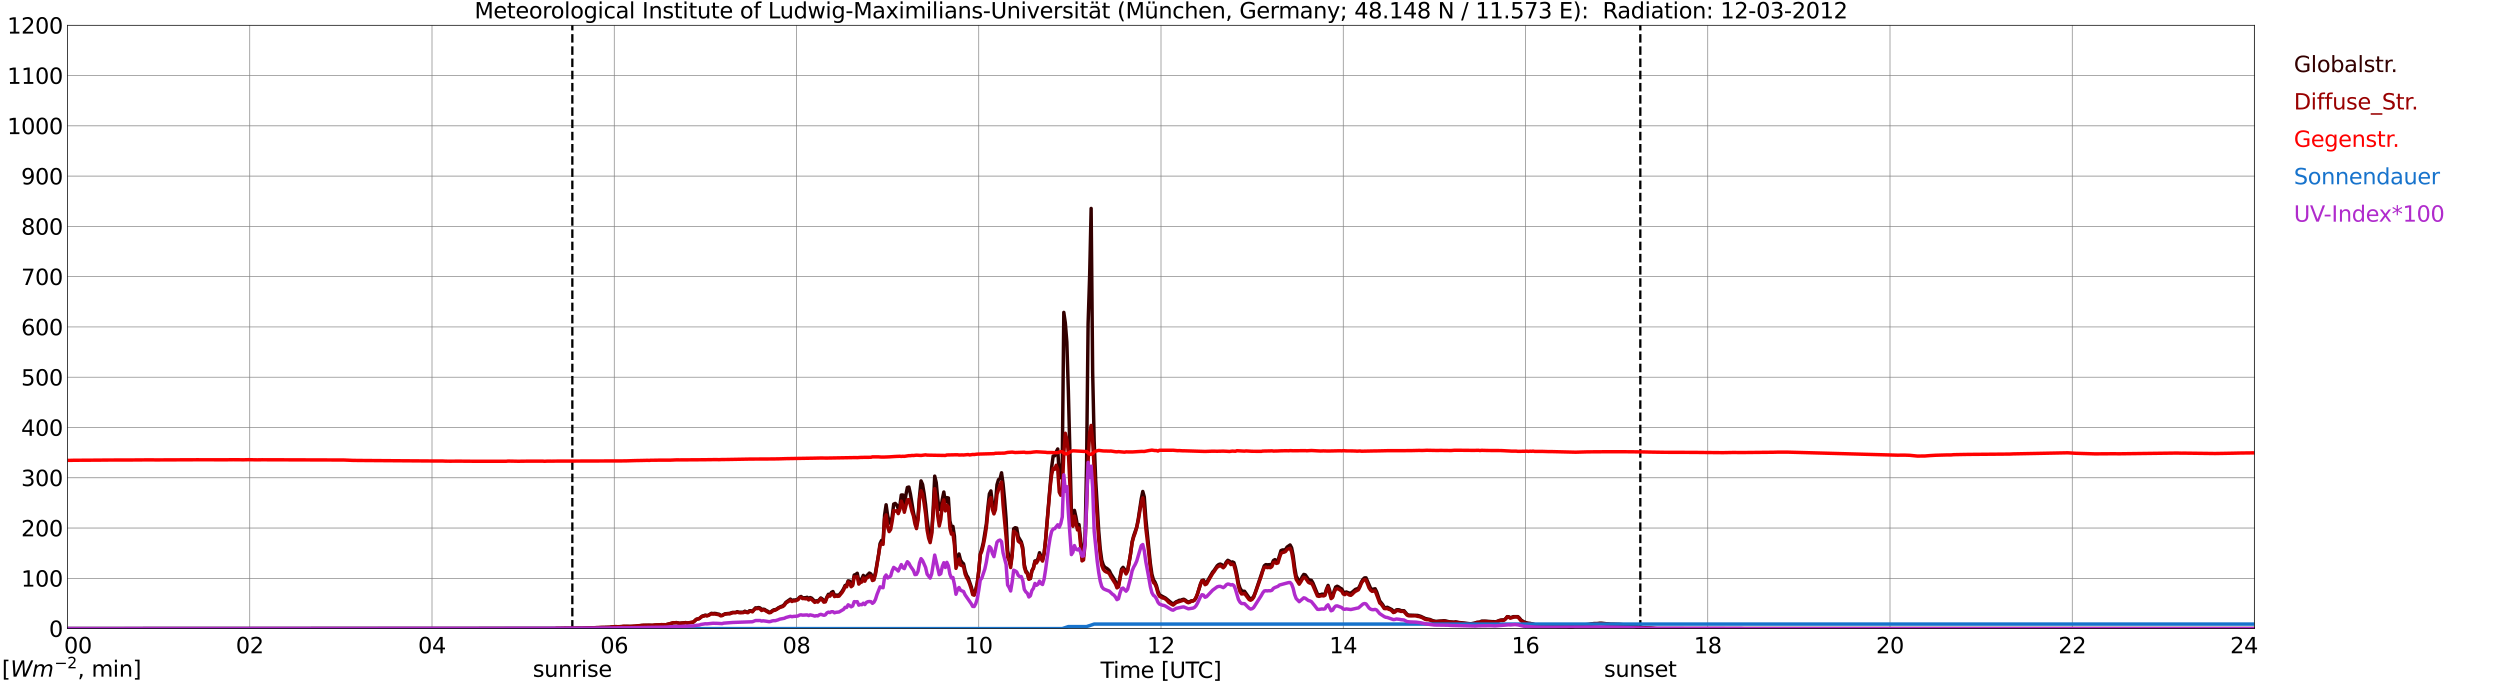 <?xml version="1.0" encoding="utf-8" standalone="no"?>
<!DOCTYPE svg PUBLIC "-//W3C//DTD SVG 1.1//EN"
  "http://www.w3.org/Graphics/SVG/1.1/DTD/svg11.dtd">
<svg xmlns:xlink="http://www.w3.org/1999/xlink" width="1085.4pt" height="296.64pt" viewBox="0 0 1085.4 296.64" xmlns="http://www.w3.org/2000/svg" version="1.1">
 <defs>
  <style type="text/css">*{stroke-linejoin: round; stroke-linecap: butt}</style>
 </defs>
 <g id="figure_1">
  <g id="patch_1">
   <path d="M 0 296.64 
L 1085.4 296.64 
L 1085.4 0 
L 0 0 
z
" style="fill: #ffffff"/>
  </g>
  <g id="axes_1">
   <g id="patch_2">
    <path d="M 29.306 272.909 
L 978.814 272.909 
L 978.814 10.976 
L 29.306 10.976 
z
" style="fill: #ffffff"/>
   </g>
   <g id="patch_3">
    <path d="M 978.814 272.909 
L 978.814 272.909 
L 978.814 10.976 
L 978.814 10.976 
z
" clip-path="url(#p5a0244bc29)" style="fill: #d3d3d3; opacity: 0.25; stroke: #d3d3d3; stroke-linejoin: miter"/>
   </g>
   <g id="matplotlib.axis_1">
    <g id="xtick_1">
     <g id="line2d_1">
      <path d="M 29.306 272.909 
L 29.306 10.976 
" clip-path="url(#p5a0244bc29)" style="fill: none; stroke: #808080; stroke-width: 0.3; stroke-linecap: square"/>
     </g>
     <g id="line2d_2"/>
     <g id="text_1">
      <!--    00 -->
      <g transform="translate(18.733 283.627) scale(0.095 -0.095)">
       <defs>
        <path id="DejaVuSans-20" transform="scale(0.016)"/>
        <path id="DejaVuSans-30" d="M 2034 4250 
Q 1547 4250 1301 3770 
Q 1056 3291 1056 2328 
Q 1056 1369 1301 889 
Q 1547 409 2034 409 
Q 2525 409 2770 889 
Q 3016 1369 3016 2328 
Q 3016 3291 2770 3770 
Q 2525 4250 2034 4250 
z
M 2034 4750 
Q 2819 4750 3233 4129 
Q 3647 3509 3647 2328 
Q 3647 1150 3233 529 
Q 2819 -91 2034 -91 
Q 1250 -91 836 529 
Q 422 1150 422 2328 
Q 422 3509 836 4129 
Q 1250 4750 2034 4750 
z
" transform="scale(0.016)"/>
       </defs>
       <use xlink:href="#DejaVuSans-20"/>
       <use xlink:href="#DejaVuSans-20" transform="translate(31.787 0)"/>
       <use xlink:href="#DejaVuSans-20" transform="translate(63.574 0)"/>
       <use xlink:href="#DejaVuSans-30" transform="translate(95.361 0)"/>
       <use xlink:href="#DejaVuSans-30" transform="translate(158.984 0)"/>
      </g>
     </g>
    </g>
    <g id="xtick_2">
     <g id="line2d_3">
      <path d="M 108.431 272.909 
L 108.431 10.976 
" clip-path="url(#p5a0244bc29)" style="fill: none; stroke: #808080; stroke-width: 0.3; stroke-linecap: square"/>
     </g>
     <g id="line2d_4"/>
     <g id="text_2">
      <!-- 02 -->
      <g transform="translate(102.387 283.627) scale(0.095 -0.095)">
       <defs>
        <path id="DejaVuSans-32" d="M 1228 531 
L 3431 531 
L 3431 0 
L 469 0 
L 469 531 
Q 828 903 1448 1529 
Q 2069 2156 2228 2338 
Q 2531 2678 2651 2914 
Q 2772 3150 2772 3378 
Q 2772 3750 2511 3984 
Q 2250 4219 1831 4219 
Q 1534 4219 1204 4116 
Q 875 4013 500 3803 
L 500 4441 
Q 881 4594 1212 4672 
Q 1544 4750 1819 4750 
Q 2544 4750 2975 4387 
Q 3406 4025 3406 3419 
Q 3406 3131 3298 2873 
Q 3191 2616 2906 2266 
Q 2828 2175 2409 1742 
Q 1991 1309 1228 531 
z
" transform="scale(0.016)"/>
       </defs>
       <use xlink:href="#DejaVuSans-30"/>
       <use xlink:href="#DejaVuSans-32" transform="translate(63.623 0)"/>
      </g>
     </g>
    </g>
    <g id="xtick_3">
     <g id="line2d_5">
      <path d="M 187.557 272.909 
L 187.557 10.976 
" clip-path="url(#p5a0244bc29)" style="fill: none; stroke: #808080; stroke-width: 0.3; stroke-linecap: square"/>
     </g>
     <g id="line2d_6"/>
     <g id="text_3">
      <!-- 04 -->
      <g transform="translate(181.513 283.627) scale(0.095 -0.095)">
       <defs>
        <path id="DejaVuSans-34" d="M 2419 4116 
L 825 1625 
L 2419 1625 
L 2419 4116 
z
M 2253 4666 
L 3047 4666 
L 3047 1625 
L 3713 1625 
L 3713 1100 
L 3047 1100 
L 3047 0 
L 2419 0 
L 2419 1100 
L 313 1100 
L 313 1709 
L 2253 4666 
z
" transform="scale(0.016)"/>
       </defs>
       <use xlink:href="#DejaVuSans-30"/>
       <use xlink:href="#DejaVuSans-34" transform="translate(63.623 0)"/>
      </g>
     </g>
    </g>
    <g id="xtick_4">
     <g id="line2d_7">
      <path d="M 266.683 272.909 
L 266.683 10.976 
" clip-path="url(#p5a0244bc29)" style="fill: none; stroke: #808080; stroke-width: 0.3; stroke-linecap: square"/>
     </g>
     <g id="line2d_8"/>
     <g id="text_4">
      <!-- 06 -->
      <g transform="translate(260.638 283.627) scale(0.095 -0.095)">
       <defs>
        <path id="DejaVuSans-36" d="M 2113 2584 
Q 1688 2584 1439 2293 
Q 1191 2003 1191 1497 
Q 1191 994 1439 701 
Q 1688 409 2113 409 
Q 2538 409 2786 701 
Q 3034 994 3034 1497 
Q 3034 2003 2786 2293 
Q 2538 2584 2113 2584 
z
M 3366 4563 
L 3366 3988 
Q 3128 4100 2886 4159 
Q 2644 4219 2406 4219 
Q 1781 4219 1451 3797 
Q 1122 3375 1075 2522 
Q 1259 2794 1537 2939 
Q 1816 3084 2150 3084 
Q 2853 3084 3261 2657 
Q 3669 2231 3669 1497 
Q 3669 778 3244 343 
Q 2819 -91 2113 -91 
Q 1303 -91 875 529 
Q 447 1150 447 2328 
Q 447 3434 972 4092 
Q 1497 4750 2381 4750 
Q 2619 4750 2861 4703 
Q 3103 4656 3366 4563 
z
" transform="scale(0.016)"/>
       </defs>
       <use xlink:href="#DejaVuSans-30"/>
       <use xlink:href="#DejaVuSans-36" transform="translate(63.623 0)"/>
      </g>
     </g>
    </g>
    <g id="xtick_5">
     <g id="line2d_9">
      <path d="M 345.808 272.909 
L 345.808 10.976 
" clip-path="url(#p5a0244bc29)" style="fill: none; stroke: #808080; stroke-width: 0.3; stroke-linecap: square"/>
     </g>
     <g id="line2d_10"/>
     <g id="text_5">
      <!-- 08 -->
      <g transform="translate(339.764 283.627) scale(0.095 -0.095)">
       <defs>
        <path id="DejaVuSans-38" d="M 2034 2216 
Q 1584 2216 1326 1975 
Q 1069 1734 1069 1313 
Q 1069 891 1326 650 
Q 1584 409 2034 409 
Q 2484 409 2743 651 
Q 3003 894 3003 1313 
Q 3003 1734 2745 1975 
Q 2488 2216 2034 2216 
z
M 1403 2484 
Q 997 2584 770 2862 
Q 544 3141 544 3541 
Q 544 4100 942 4425 
Q 1341 4750 2034 4750 
Q 2731 4750 3128 4425 
Q 3525 4100 3525 3541 
Q 3525 3141 3298 2862 
Q 3072 2584 2669 2484 
Q 3125 2378 3379 2068 
Q 3634 1759 3634 1313 
Q 3634 634 3220 271 
Q 2806 -91 2034 -91 
Q 1263 -91 848 271 
Q 434 634 434 1313 
Q 434 1759 690 2068 
Q 947 2378 1403 2484 
z
M 1172 3481 
Q 1172 3119 1398 2916 
Q 1625 2713 2034 2713 
Q 2441 2713 2670 2916 
Q 2900 3119 2900 3481 
Q 2900 3844 2670 4047 
Q 2441 4250 2034 4250 
Q 1625 4250 1398 4047 
Q 1172 3844 1172 3481 
z
" transform="scale(0.016)"/>
       </defs>
       <use xlink:href="#DejaVuSans-30"/>
       <use xlink:href="#DejaVuSans-38" transform="translate(63.623 0)"/>
      </g>
     </g>
    </g>
    <g id="xtick_6">
     <g id="line2d_11">
      <path d="M 424.934 272.909 
L 424.934 10.976 
" clip-path="url(#p5a0244bc29)" style="fill: none; stroke: #808080; stroke-width: 0.3; stroke-linecap: square"/>
     </g>
     <g id="line2d_12"/>
     <g id="text_6">
      <!-- 10 -->
      <g transform="translate(418.89 283.627) scale(0.095 -0.095)">
       <defs>
        <path id="DejaVuSans-31" d="M 794 531 
L 1825 531 
L 1825 4091 
L 703 3866 
L 703 4441 
L 1819 4666 
L 2450 4666 
L 2450 531 
L 3481 531 
L 3481 0 
L 794 0 
L 794 531 
z
" transform="scale(0.016)"/>
       </defs>
       <use xlink:href="#DejaVuSans-31"/>
       <use xlink:href="#DejaVuSans-30" transform="translate(63.623 0)"/>
      </g>
     </g>
    </g>
    <g id="xtick_7">
     <g id="line2d_13">
      <path d="M 504.06 272.909 
L 504.06 10.976 
" clip-path="url(#p5a0244bc29)" style="fill: none; stroke: #808080; stroke-width: 0.3; stroke-linecap: square"/>
     </g>
     <g id="line2d_14"/>
     <g id="text_7">
      <!-- 12 -->
      <g transform="translate(498.015 283.627) scale(0.095 -0.095)">
       <use xlink:href="#DejaVuSans-31"/>
       <use xlink:href="#DejaVuSans-32" transform="translate(63.623 0)"/>
      </g>
     </g>
    </g>
    <g id="xtick_8">
     <g id="line2d_15">
      <path d="M 583.185 272.909 
L 583.185 10.976 
" clip-path="url(#p5a0244bc29)" style="fill: none; stroke: #808080; stroke-width: 0.3; stroke-linecap: square"/>
     </g>
     <g id="line2d_16"/>
     <g id="text_8">
      <!-- 14 -->
      <g transform="translate(577.141 283.627) scale(0.095 -0.095)">
       <use xlink:href="#DejaVuSans-31"/>
       <use xlink:href="#DejaVuSans-34" transform="translate(63.623 0)"/>
      </g>
     </g>
    </g>
    <g id="xtick_9">
     <g id="line2d_17">
      <path d="M 662.311 272.909 
L 662.311 10.976 
" clip-path="url(#p5a0244bc29)" style="fill: none; stroke: #808080; stroke-width: 0.3; stroke-linecap: square"/>
     </g>
     <g id="line2d_18"/>
     <g id="text_9">
      <!-- 16 -->
      <g transform="translate(656.267 283.627) scale(0.095 -0.095)">
       <use xlink:href="#DejaVuSans-31"/>
       <use xlink:href="#DejaVuSans-36" transform="translate(63.623 0)"/>
      </g>
     </g>
    </g>
    <g id="xtick_10">
     <g id="line2d_19">
      <path d="M 741.437 272.909 
L 741.437 10.976 
" clip-path="url(#p5a0244bc29)" style="fill: none; stroke: #808080; stroke-width: 0.3; stroke-linecap: square"/>
     </g>
     <g id="line2d_20"/>
     <g id="text_10">
      <!-- 18 -->
      <g transform="translate(735.392 283.627) scale(0.095 -0.095)">
       <use xlink:href="#DejaVuSans-31"/>
       <use xlink:href="#DejaVuSans-38" transform="translate(63.623 0)"/>
      </g>
     </g>
    </g>
    <g id="xtick_11">
     <g id="line2d_21">
      <path d="M 820.562 272.909 
L 820.562 10.976 
" clip-path="url(#p5a0244bc29)" style="fill: none; stroke: #808080; stroke-width: 0.3; stroke-linecap: square"/>
     </g>
     <g id="line2d_22"/>
     <g id="text_11">
      <!-- 20 -->
      <g transform="translate(814.518 283.627) scale(0.095 -0.095)">
       <use xlink:href="#DejaVuSans-32"/>
       <use xlink:href="#DejaVuSans-30" transform="translate(63.623 0)"/>
      </g>
     </g>
    </g>
    <g id="xtick_12">
     <g id="line2d_23">
      <path d="M 899.688 272.909 
L 899.688 10.976 
" clip-path="url(#p5a0244bc29)" style="fill: none; stroke: #808080; stroke-width: 0.3; stroke-linecap: square"/>
     </g>
     <g id="line2d_24"/>
     <g id="text_12">
      <!-- 22 -->
      <g transform="translate(893.644 283.627) scale(0.095 -0.095)">
       <use xlink:href="#DejaVuSans-32"/>
       <use xlink:href="#DejaVuSans-32" transform="translate(63.623 0)"/>
      </g>
     </g>
    </g>
    <g id="xtick_13">
     <g id="line2d_25">
      <path d="M 978.814 272.909 
L 978.814 10.976 
" clip-path="url(#p5a0244bc29)" style="fill: none; stroke: #808080; stroke-width: 0.3; stroke-linecap: square"/>
     </g>
     <g id="line2d_26"/>
     <g id="text_13">
      <!-- 24    -->
      <g transform="translate(968.241 283.627) scale(0.095 -0.095)">
       <use xlink:href="#DejaVuSans-32"/>
       <use xlink:href="#DejaVuSans-34" transform="translate(63.623 0)"/>
       <use xlink:href="#DejaVuSans-20" transform="translate(127.246 0)"/>
       <use xlink:href="#DejaVuSans-20" transform="translate(159.033 0)"/>
       <use xlink:href="#DejaVuSans-20" transform="translate(190.82 0)"/>
      </g>
     </g>
    </g>
    <g id="text_14">
     <!-- Time [UTC] -->
     <g transform="translate(477.806 294.322) scale(0.095 -0.095)">
      <defs>
       <path id="DejaVuSans-54" d="M -19 4666 
L 3928 4666 
L 3928 4134 
L 2272 4134 
L 2272 0 
L 1638 0 
L 1638 4134 
L -19 4134 
L -19 4666 
z
" transform="scale(0.016)"/>
       <path id="DejaVuSans-69" d="M 603 3500 
L 1178 3500 
L 1178 0 
L 603 0 
L 603 3500 
z
M 603 4863 
L 1178 4863 
L 1178 4134 
L 603 4134 
L 603 4863 
z
" transform="scale(0.016)"/>
       <path id="DejaVuSans-6d" d="M 3328 2828 
Q 3544 3216 3844 3400 
Q 4144 3584 4550 3584 
Q 5097 3584 5394 3201 
Q 5691 2819 5691 2113 
L 5691 0 
L 5113 0 
L 5113 2094 
Q 5113 2597 4934 2840 
Q 4756 3084 4391 3084 
Q 3944 3084 3684 2787 
Q 3425 2491 3425 1978 
L 3425 0 
L 2847 0 
L 2847 2094 
Q 2847 2600 2669 2842 
Q 2491 3084 2119 3084 
Q 1678 3084 1418 2786 
Q 1159 2488 1159 1978 
L 1159 0 
L 581 0 
L 581 3500 
L 1159 3500 
L 1159 2956 
Q 1356 3278 1631 3431 
Q 1906 3584 2284 3584 
Q 2666 3584 2933 3390 
Q 3200 3197 3328 2828 
z
" transform="scale(0.016)"/>
       <path id="DejaVuSans-65" d="M 3597 1894 
L 3597 1613 
L 953 1613 
Q 991 1019 1311 708 
Q 1631 397 2203 397 
Q 2534 397 2845 478 
Q 3156 559 3463 722 
L 3463 178 
Q 3153 47 2828 -22 
Q 2503 -91 2169 -91 
Q 1331 -91 842 396 
Q 353 884 353 1716 
Q 353 2575 817 3079 
Q 1281 3584 2069 3584 
Q 2775 3584 3186 3129 
Q 3597 2675 3597 1894 
z
M 3022 2063 
Q 3016 2534 2758 2815 
Q 2500 3097 2075 3097 
Q 1594 3097 1305 2825 
Q 1016 2553 972 2059 
L 3022 2063 
z
" transform="scale(0.016)"/>
       <path id="DejaVuSans-5b" d="M 550 4863 
L 1875 4863 
L 1875 4416 
L 1125 4416 
L 1125 -397 
L 1875 -397 
L 1875 -844 
L 550 -844 
L 550 4863 
z
" transform="scale(0.016)"/>
       <path id="DejaVuSans-55" d="M 556 4666 
L 1191 4666 
L 1191 1831 
Q 1191 1081 1462 751 
Q 1734 422 2344 422 
Q 2950 422 3222 751 
Q 3494 1081 3494 1831 
L 3494 4666 
L 4128 4666 
L 4128 1753 
Q 4128 841 3676 375 
Q 3225 -91 2344 -91 
Q 1459 -91 1007 375 
Q 556 841 556 1753 
L 556 4666 
z
" transform="scale(0.016)"/>
       <path id="DejaVuSans-43" d="M 4122 4306 
L 4122 3641 
Q 3803 3938 3442 4084 
Q 3081 4231 2675 4231 
Q 1875 4231 1450 3742 
Q 1025 3253 1025 2328 
Q 1025 1406 1450 917 
Q 1875 428 2675 428 
Q 3081 428 3442 575 
Q 3803 722 4122 1019 
L 4122 359 
Q 3791 134 3420 21 
Q 3050 -91 2638 -91 
Q 1578 -91 968 557 
Q 359 1206 359 2328 
Q 359 3453 968 4101 
Q 1578 4750 2638 4750 
Q 3056 4750 3426 4639 
Q 3797 4528 4122 4306 
z
" transform="scale(0.016)"/>
       <path id="DejaVuSans-5d" d="M 1947 4863 
L 1947 -844 
L 622 -844 
L 622 -397 
L 1369 -397 
L 1369 4416 
L 622 4416 
L 622 4863 
L 1947 4863 
z
" transform="scale(0.016)"/>
      </defs>
      <use xlink:href="#DejaVuSans-54"/>
      <use xlink:href="#DejaVuSans-69" transform="translate(57.959 0)"/>
      <use xlink:href="#DejaVuSans-6d" transform="translate(85.742 0)"/>
      <use xlink:href="#DejaVuSans-65" transform="translate(183.154 0)"/>
      <use xlink:href="#DejaVuSans-20" transform="translate(244.678 0)"/>
      <use xlink:href="#DejaVuSans-5b" transform="translate(276.465 0)"/>
      <use xlink:href="#DejaVuSans-55" transform="translate(315.479 0)"/>
      <use xlink:href="#DejaVuSans-54" transform="translate(388.672 0)"/>
      <use xlink:href="#DejaVuSans-43" transform="translate(443.881 0)"/>
      <use xlink:href="#DejaVuSans-5d" transform="translate(513.705 0)"/>
     </g>
    </g>
   </g>
   <g id="matplotlib.axis_2">
    <g id="ytick_1">
     <g id="line2d_27">
      <path d="M 29.306 272.909 
L 978.814 272.909 
" clip-path="url(#p5a0244bc29)" style="fill: none; stroke: #808080; stroke-width: 0.3; stroke-linecap: square"/>
     </g>
     <g id="line2d_28"/>
     <g id="text_15">
      <!-- 0 -->
      <g transform="translate(21.261 276.518) scale(0.095 -0.095)">
       <use xlink:href="#DejaVuSans-30"/>
      </g>
     </g>
    </g>
    <g id="ytick_2">
     <g id="line2d_29">
      <path d="M 29.306 251.081 
L 978.814 251.081 
" clip-path="url(#p5a0244bc29)" style="fill: none; stroke: #808080; stroke-width: 0.3; stroke-linecap: square"/>
     </g>
     <g id="line2d_30"/>
     <g id="text_16">
      <!-- 100 -->
      <g transform="translate(9.173 254.69) scale(0.095 -0.095)">
       <use xlink:href="#DejaVuSans-31"/>
       <use xlink:href="#DejaVuSans-30" transform="translate(63.623 0)"/>
       <use xlink:href="#DejaVuSans-30" transform="translate(127.246 0)"/>
      </g>
     </g>
    </g>
    <g id="ytick_3">
     <g id="line2d_31">
      <path d="M 29.306 229.253 
L 978.814 229.253 
" clip-path="url(#p5a0244bc29)" style="fill: none; stroke: #808080; stroke-width: 0.3; stroke-linecap: square"/>
     </g>
     <g id="line2d_32"/>
     <g id="text_17">
      <!-- 200 -->
      <g transform="translate(9.173 232.863) scale(0.095 -0.095)">
       <use xlink:href="#DejaVuSans-32"/>
       <use xlink:href="#DejaVuSans-30" transform="translate(63.623 0)"/>
       <use xlink:href="#DejaVuSans-30" transform="translate(127.246 0)"/>
      </g>
     </g>
    </g>
    <g id="ytick_4">
     <g id="line2d_33">
      <path d="M 29.306 207.426 
L 978.814 207.426 
" clip-path="url(#p5a0244bc29)" style="fill: none; stroke: #808080; stroke-width: 0.3; stroke-linecap: square"/>
     </g>
     <g id="line2d_34"/>
     <g id="text_18">
      <!-- 300 -->
      <g transform="translate(9.173 211.035) scale(0.095 -0.095)">
       <defs>
        <path id="DejaVuSans-33" d="M 2597 2516 
Q 3050 2419 3304 2112 
Q 3559 1806 3559 1356 
Q 3559 666 3084 287 
Q 2609 -91 1734 -91 
Q 1441 -91 1130 -33 
Q 819 25 488 141 
L 488 750 
Q 750 597 1062 519 
Q 1375 441 1716 441 
Q 2309 441 2620 675 
Q 2931 909 2931 1356 
Q 2931 1769 2642 2001 
Q 2353 2234 1838 2234 
L 1294 2234 
L 1294 2753 
L 1863 2753 
Q 2328 2753 2575 2939 
Q 2822 3125 2822 3475 
Q 2822 3834 2567 4026 
Q 2313 4219 1838 4219 
Q 1578 4219 1281 4162 
Q 984 4106 628 3988 
L 628 4550 
Q 988 4650 1302 4700 
Q 1616 4750 1894 4750 
Q 2613 4750 3031 4423 
Q 3450 4097 3450 3541 
Q 3450 3153 3228 2886 
Q 3006 2619 2597 2516 
z
" transform="scale(0.016)"/>
       </defs>
       <use xlink:href="#DejaVuSans-33"/>
       <use xlink:href="#DejaVuSans-30" transform="translate(63.623 0)"/>
       <use xlink:href="#DejaVuSans-30" transform="translate(127.246 0)"/>
      </g>
     </g>
    </g>
    <g id="ytick_5">
     <g id="line2d_35">
      <path d="M 29.306 185.598 
L 978.814 185.598 
" clip-path="url(#p5a0244bc29)" style="fill: none; stroke: #808080; stroke-width: 0.3; stroke-linecap: square"/>
     </g>
     <g id="line2d_36"/>
     <g id="text_19">
      <!-- 400 -->
      <g transform="translate(9.173 189.207) scale(0.095 -0.095)">
       <use xlink:href="#DejaVuSans-34"/>
       <use xlink:href="#DejaVuSans-30" transform="translate(63.623 0)"/>
       <use xlink:href="#DejaVuSans-30" transform="translate(127.246 0)"/>
      </g>
     </g>
    </g>
    <g id="ytick_6">
     <g id="line2d_37">
      <path d="M 29.306 163.77 
L 978.814 163.77 
" clip-path="url(#p5a0244bc29)" style="fill: none; stroke: #808080; stroke-width: 0.3; stroke-linecap: square"/>
     </g>
     <g id="line2d_38"/>
     <g id="text_20">
      <!-- 500 -->
      <g transform="translate(9.173 167.379) scale(0.095 -0.095)">
       <defs>
        <path id="DejaVuSans-35" d="M 691 4666 
L 3169 4666 
L 3169 4134 
L 1269 4134 
L 1269 2991 
Q 1406 3038 1543 3061 
Q 1681 3084 1819 3084 
Q 2600 3084 3056 2656 
Q 3513 2228 3513 1497 
Q 3513 744 3044 326 
Q 2575 -91 1722 -91 
Q 1428 -91 1123 -41 
Q 819 9 494 109 
L 494 744 
Q 775 591 1075 516 
Q 1375 441 1709 441 
Q 2250 441 2565 725 
Q 2881 1009 2881 1497 
Q 2881 1984 2565 2268 
Q 2250 2553 1709 2553 
Q 1456 2553 1204 2497 
Q 953 2441 691 2322 
L 691 4666 
z
" transform="scale(0.016)"/>
       </defs>
       <use xlink:href="#DejaVuSans-35"/>
       <use xlink:href="#DejaVuSans-30" transform="translate(63.623 0)"/>
       <use xlink:href="#DejaVuSans-30" transform="translate(127.246 0)"/>
      </g>
     </g>
    </g>
    <g id="ytick_7">
     <g id="line2d_39">
      <path d="M 29.306 141.942 
L 978.814 141.942 
" clip-path="url(#p5a0244bc29)" style="fill: none; stroke: #808080; stroke-width: 0.3; stroke-linecap: square"/>
     </g>
     <g id="line2d_40"/>
     <g id="text_21">
      <!-- 600 -->
      <g transform="translate(9.173 145.551) scale(0.095 -0.095)">
       <use xlink:href="#DejaVuSans-36"/>
       <use xlink:href="#DejaVuSans-30" transform="translate(63.623 0)"/>
       <use xlink:href="#DejaVuSans-30" transform="translate(127.246 0)"/>
      </g>
     </g>
    </g>
    <g id="ytick_8">
     <g id="line2d_41">
      <path d="M 29.306 120.114 
L 978.814 120.114 
" clip-path="url(#p5a0244bc29)" style="fill: none; stroke: #808080; stroke-width: 0.3; stroke-linecap: square"/>
     </g>
     <g id="line2d_42"/>
     <g id="text_22">
      <!-- 700 -->
      <g transform="translate(9.173 123.724) scale(0.095 -0.095)">
       <defs>
        <path id="DejaVuSans-37" d="M 525 4666 
L 3525 4666 
L 3525 4397 
L 1831 0 
L 1172 0 
L 2766 4134 
L 525 4134 
L 525 4666 
z
" transform="scale(0.016)"/>
       </defs>
       <use xlink:href="#DejaVuSans-37"/>
       <use xlink:href="#DejaVuSans-30" transform="translate(63.623 0)"/>
       <use xlink:href="#DejaVuSans-30" transform="translate(127.246 0)"/>
      </g>
     </g>
    </g>
    <g id="ytick_9">
     <g id="line2d_43">
      <path d="M 29.306 98.287 
L 978.814 98.287 
" clip-path="url(#p5a0244bc29)" style="fill: none; stroke: #808080; stroke-width: 0.3; stroke-linecap: square"/>
     </g>
     <g id="line2d_44"/>
     <g id="text_23">
      <!-- 800 -->
      <g transform="translate(9.173 101.896) scale(0.095 -0.095)">
       <use xlink:href="#DejaVuSans-38"/>
       <use xlink:href="#DejaVuSans-30" transform="translate(63.623 0)"/>
       <use xlink:href="#DejaVuSans-30" transform="translate(127.246 0)"/>
      </g>
     </g>
    </g>
    <g id="ytick_10">
     <g id="line2d_45">
      <path d="M 29.306 76.459 
L 978.814 76.459 
" clip-path="url(#p5a0244bc29)" style="fill: none; stroke: #808080; stroke-width: 0.3; stroke-linecap: square"/>
     </g>
     <g id="line2d_46"/>
     <g id="text_24">
      <!-- 900 -->
      <g transform="translate(9.173 80.068) scale(0.095 -0.095)">
       <defs>
        <path id="DejaVuSans-39" d="M 703 97 
L 703 672 
Q 941 559 1184 500 
Q 1428 441 1663 441 
Q 2288 441 2617 861 
Q 2947 1281 2994 2138 
Q 2813 1869 2534 1725 
Q 2256 1581 1919 1581 
Q 1219 1581 811 2004 
Q 403 2428 403 3163 
Q 403 3881 828 4315 
Q 1253 4750 1959 4750 
Q 2769 4750 3195 4129 
Q 3622 3509 3622 2328 
Q 3622 1225 3098 567 
Q 2575 -91 1691 -91 
Q 1453 -91 1209 -44 
Q 966 3 703 97 
z
M 1959 2075 
Q 2384 2075 2632 2365 
Q 2881 2656 2881 3163 
Q 2881 3666 2632 3958 
Q 2384 4250 1959 4250 
Q 1534 4250 1286 3958 
Q 1038 3666 1038 3163 
Q 1038 2656 1286 2365 
Q 1534 2075 1959 2075 
z
" transform="scale(0.016)"/>
       </defs>
       <use xlink:href="#DejaVuSans-39"/>
       <use xlink:href="#DejaVuSans-30" transform="translate(63.623 0)"/>
       <use xlink:href="#DejaVuSans-30" transform="translate(127.246 0)"/>
      </g>
     </g>
    </g>
    <g id="ytick_11">
     <g id="line2d_47">
      <path d="M 29.306 54.631 
L 978.814 54.631 
" clip-path="url(#p5a0244bc29)" style="fill: none; stroke: #808080; stroke-width: 0.3; stroke-linecap: square"/>
     </g>
     <g id="line2d_48"/>
     <g id="text_25">
      <!-- 1000 -->
      <g transform="translate(3.128 58.24) scale(0.095 -0.095)">
       <use xlink:href="#DejaVuSans-31"/>
       <use xlink:href="#DejaVuSans-30" transform="translate(63.623 0)"/>
       <use xlink:href="#DejaVuSans-30" transform="translate(127.246 0)"/>
       <use xlink:href="#DejaVuSans-30" transform="translate(190.869 0)"/>
      </g>
     </g>
    </g>
    <g id="ytick_12">
     <g id="line2d_49">
      <path d="M 29.306 32.803 
L 978.814 32.803 
" clip-path="url(#p5a0244bc29)" style="fill: none; stroke: #808080; stroke-width: 0.3; stroke-linecap: square"/>
     </g>
     <g id="line2d_50"/>
     <g id="text_26">
      <!-- 1100 -->
      <g transform="translate(3.128 36.413) scale(0.095 -0.095)">
       <use xlink:href="#DejaVuSans-31"/>
       <use xlink:href="#DejaVuSans-31" transform="translate(63.623 0)"/>
       <use xlink:href="#DejaVuSans-30" transform="translate(127.246 0)"/>
       <use xlink:href="#DejaVuSans-30" transform="translate(190.869 0)"/>
      </g>
     </g>
    </g>
    <g id="ytick_13">
     <g id="line2d_51">
      <path d="M 29.306 10.976 
L 978.814 10.976 
" clip-path="url(#p5a0244bc29)" style="fill: none; stroke: #808080; stroke-width: 0.3; stroke-linecap: square"/>
     </g>
     <g id="line2d_52"/>
     <g id="text_27">
      <!-- 1200 -->
      <g transform="translate(3.128 14.585) scale(0.095 -0.095)">
       <use xlink:href="#DejaVuSans-31"/>
       <use xlink:href="#DejaVuSans-32" transform="translate(63.623 0)"/>
       <use xlink:href="#DejaVuSans-30" transform="translate(127.246 0)"/>
       <use xlink:href="#DejaVuSans-30" transform="translate(190.869 0)"/>
      </g>
     </g>
    </g>
   </g>
   <g id="line2d_53">
    <path d="M 248.484 272.909 
L 248.484 10.976 
" clip-path="url(#p5a0244bc29)" style="fill: none; stroke-dasharray: 3.7,1.6; stroke-dashoffset: 0; stroke: #000000"/>
   </g>
   <g id="line2d_54">
    <path d="M 712.16 272.909 
L 712.16 10.976 
" clip-path="url(#p5a0244bc29)" style="fill: none; stroke-dasharray: 3.7,1.6; stroke-dashoffset: 0; stroke: #000000"/>
   </g>
   <g id="line2d_55">
    <path d="M 29.306 272.909 
L 242.945 272.824 
L 245.583 272.765 
L 248.22 272.793 
L 248.88 272.734 
L 249.539 272.793 
L 250.198 272.706 
L 252.836 272.734 
L 254.155 272.675 
L 256.133 272.557 
L 260.089 272.498 
L 261.408 272.437 
L 264.705 272.35 
L 265.364 272.202 
L 272.617 271.935 
L 273.936 271.994 
L 275.914 271.935 
L 277.233 271.756 
L 278.552 271.549 
L 281.849 271.462 
L 283.167 271.549 
L 285.145 271.372 
L 286.464 271.313 
L 288.442 271.224 
L 289.102 271.254 
L 290.42 270.927 
L 291.739 270.573 
L 292.399 270.366 
L 293.717 270.335 
L 295.036 270.602 
L 297.674 270.307 
L 298.333 270.484 
L 300.311 270.217 
L 300.971 270.1 
L 301.63 269.565 
L 302.289 268.884 
L 303.608 268.559 
L 304.927 267.463 
L 305.586 267.314 
L 306.246 267.048 
L 306.905 267.225 
L 307.564 267.107 
L 308.883 266.278 
L 309.543 266.395 
L 310.202 266.308 
L 310.861 266.367 
L 311.521 266.574 
L 312.18 266.664 
L 312.839 267.166 
L 313.499 267.196 
L 314.818 266.485 
L 316.796 266.308 
L 318.114 265.863 
L 319.433 265.863 
L 320.093 265.568 
L 320.752 265.804 
L 322.73 265.775 
L 323.39 265.361 
L 324.049 265.655 
L 324.708 265.804 
L 325.368 265.182 
L 326.027 265.153 
L 326.686 265.389 
L 328.005 263.909 
L 328.665 263.938 
L 329.324 263.761 
L 329.983 263.938 
L 330.643 264.649 
L 331.302 264.472 
L 331.961 264.59 
L 332.621 265.064 
L 333.28 265.361 
L 333.94 265.804 
L 334.599 265.775 
L 335.258 265.182 
L 335.918 264.767 
L 336.577 264.68 
L 337.236 264.442 
L 337.896 263.909 
L 339.215 263.257 
L 339.874 263.049 
L 340.533 262.458 
L 341.193 261.51 
L 343.171 260.118 
L 343.83 260.799 
L 344.49 260.474 
L 345.149 260.532 
L 346.468 260.118 
L 347.127 259.288 
L 347.787 258.963 
L 348.446 259.555 
L 349.765 259.496 
L 350.424 259.319 
L 351.083 259.91 
L 351.743 259.437 
L 352.402 259.703 
L 353.721 261.065 
L 354.38 260.829 
L 355.04 260.976 
L 355.699 260.384 
L 356.359 259.614 
L 357.018 260.059 
L 357.677 260.888 
L 358.337 260.858 
L 358.996 259.258 
L 359.655 258.016 
L 360.315 258.31 
L 360.974 257.186 
L 361.634 256.83 
L 362.293 258.4 
L 363.612 258.369 
L 364.271 258.369 
L 365.59 256.713 
L 366.249 255.617 
L 366.909 254.194 
L 367.568 254.076 
L 368.227 252.181 
L 368.887 252.299 
L 369.546 253.868 
L 370.206 253.513 
L 370.865 249.662 
L 371.524 249.426 
L 372.184 248.892 
L 372.843 252.268 
L 373.502 251.677 
L 374.162 251.293 
L 374.821 249.811 
L 375.481 251.232 
L 376.14 250.166 
L 377.459 248.804 
L 378.118 249.189 
L 378.777 250.906 
L 379.437 251.024 
L 380.096 248.597 
L 381.415 240.927 
L 382.074 236.04 
L 382.734 234.647 
L 383.393 235.269 
L 384.053 223.541 
L 384.712 219.158 
L 385.371 223.838 
L 386.031 226.503 
L 386.69 227.302 
L 387.349 224.163 
L 388.009 218.861 
L 388.668 218.564 
L 389.328 219.276 
L 389.987 220.845 
L 390.646 219.839 
L 391.306 214.921 
L 391.965 214.893 
L 392.624 219.601 
L 393.284 214.952 
L 393.943 211.634 
L 394.603 211.457 
L 395.262 214.478 
L 396.581 222.504 
L 397.899 228.516 
L 398.559 224.665 
L 399.218 215.456 
L 399.878 208.792 
L 400.537 210.302 
L 401.196 214.181 
L 401.856 219.245 
L 402.515 225.732 
L 403.175 230.561 
L 403.834 233.789 
L 404.493 231.183 
L 405.153 220.904 
L 405.812 206.718 
L 406.471 209.501 
L 407.131 216.639 
L 407.79 221.201 
L 408.45 220.668 
L 409.109 216.787 
L 409.768 213.618 
L 410.428 218.091 
L 411.087 216.047 
L 411.746 216.196 
L 412.406 226.206 
L 413.065 228.753 
L 413.725 228.546 
L 414.384 232.781 
L 415.043 244.629 
L 415.703 242.911 
L 416.362 240.512 
L 417.022 243.147 
L 417.681 244.183 
L 418.34 244.775 
L 419 247.827 
L 419.659 249.752 
L 420.318 250.817 
L 421.637 254.639 
L 422.297 257.127 
L 422.956 257.837 
L 423.615 256.029 
L 424.275 253.216 
L 424.934 247.827 
L 425.593 240.54 
L 426.253 238.321 
L 426.912 235.535 
L 428.231 227.42 
L 428.89 220.282 
L 429.55 214.419 
L 430.209 213.144 
L 430.869 218.505 
L 431.528 220.254 
L 432.187 218.713 
L 432.847 210.451 
L 433.506 208.257 
L 434.165 207.904 
L 434.825 205.267 
L 435.484 210.006 
L 436.144 216.905 
L 436.803 225.287 
L 437.462 239.03 
L 438.781 245.043 
L 439.44 240.719 
L 440.1 229.552 
L 440.759 229.109 
L 441.419 229.286 
L 442.078 233.019 
L 443.397 235.269 
L 444.056 237.757 
L 444.716 245.102 
L 445.375 247.768 
L 446.034 248.687 
L 446.694 251.321 
L 447.353 251.203 
L 448.012 247.796 
L 448.672 246.464 
L 449.331 243.533 
L 449.991 243.561 
L 450.65 242.583 
L 451.309 239.977 
L 452.628 243.088 
L 453.287 240.392 
L 453.947 234.35 
L 456.584 202.809 
L 457.244 197.981 
L 457.903 197.891 
L 458.563 196.175 
L 459.222 194.931 
L 459.881 206.096 
L 460.541 207.43 
L 461.2 200.705 
L 461.859 135.636 
L 462.519 140.198 
L 463.178 148.521 
L 463.838 169.816 
L 465.156 221.913 
L 465.816 225.287 
L 466.475 221.585 
L 467.134 224.519 
L 467.794 228.398 
L 468.453 227.747 
L 469.113 233.641 
L 469.772 241.429 
L 470.431 241.193 
L 471.091 233.492 
L 471.75 201.506 
L 472.409 140.613 
L 473.069 120.058 
L 473.728 90.501 
L 474.388 161.76 
L 475.047 191.524 
L 475.706 208.526 
L 477.025 230.53 
L 477.685 238.379 
L 478.344 243.236 
L 479.003 245.279 
L 479.663 246.316 
L 480.322 246.641 
L 480.981 247.115 
L 481.641 247.768 
L 482.3 249.16 
L 483.619 251.232 
L 484.278 252.447 
L 484.938 254.283 
L 485.597 254.224 
L 486.916 247.115 
L 487.575 246.316 
L 488.235 247.176 
L 488.894 248.449 
L 489.553 247.65 
L 490.213 244.214 
L 490.872 240.185 
L 491.532 235.18 
L 492.191 232.632 
L 493.51 228.843 
L 494.169 225.436 
L 495.488 216.58 
L 496.147 213.382 
L 496.807 215.781 
L 497.466 225.2 
L 499.444 244.657 
L 500.103 249.278 
L 500.763 251.646 
L 501.422 252.683 
L 502.082 254.253 
L 502.741 256.741 
L 503.4 258.251 
L 506.038 259.672 
L 508.675 261.836 
L 509.335 262.132 
L 509.994 261.777 
L 510.654 261.244 
L 511.313 261.006 
L 511.972 260.622 
L 512.632 260.622 
L 513.291 260.325 
L 513.95 260.177 
L 514.61 260.532 
L 515.269 261.065 
L 515.929 261.362 
L 516.588 261.213 
L 517.247 260.829 
L 517.907 260.858 
L 518.566 260.561 
L 519.226 259.555 
L 519.885 257.926 
L 521.204 253.572 
L 521.863 252.002 
L 522.522 251.825 
L 523.182 253.246 
L 523.841 252.949 
L 525.16 250.671 
L 526.479 248.359 
L 527.138 247.619 
L 528.457 245.635 
L 529.116 245.102 
L 529.776 244.895 
L 530.435 245.161 
L 531.094 245.901 
L 531.754 245.31 
L 532.413 244.007 
L 533.073 243.265 
L 533.732 243.592 
L 534.391 244.214 
L 535.051 243.948 
L 535.71 244.273 
L 536.369 246.464 
L 537.029 249.485 
L 537.688 253.246 
L 538.348 255.261 
L 539.007 256.416 
L 539.666 256.682 
L 540.326 256.713 
L 542.304 259.526 
L 542.963 260.059 
L 543.623 259.762 
L 544.282 258.991 
L 544.941 257.363 
L 548.898 245.635 
L 549.557 245.131 
L 550.216 245.22 
L 552.195 245.072 
L 552.854 243.354 
L 553.513 242.97 
L 554.173 243.413 
L 554.832 243.413 
L 556.151 239.06 
L 556.81 238.764 
L 557.47 238.764 
L 558.129 238.587 
L 558.788 237.519 
L 560.107 236.603 
L 560.766 237.845 
L 561.426 241.163 
L 562.085 246.316 
L 562.745 250.049 
L 564.063 252.624 
L 564.723 251.825 
L 565.382 250.374 
L 566.042 249.396 
L 566.701 249.575 
L 568.02 251.47 
L 568.679 251.825 
L 569.338 251.943 
L 569.998 253.039 
L 571.976 257.896 
L 572.635 258.223 
L 573.295 258.193 
L 573.954 257.955 
L 574.613 258.016 
L 575.273 257.926 
L 575.932 255.704 
L 576.592 254.165 
L 577.251 256.208 
L 577.91 259.022 
L 578.57 258.845 
L 579.229 256.564 
L 579.889 254.875 
L 580.548 254.519 
L 581.207 254.846 
L 581.867 255.348 
L 582.526 255.676 
L 583.185 256.92 
L 583.845 257.394 
L 584.504 257.007 
L 585.823 257.511 
L 586.482 257.481 
L 587.142 257.038 
L 588.46 255.883 
L 589.779 255.438 
L 590.439 254.194 
L 591.098 252.624 
L 591.757 251.529 
L 592.417 250.906 
L 593.076 250.878 
L 595.054 255.409 
L 595.714 255.912 
L 597.032 255.617 
L 597.692 256.948 
L 599.011 260.888 
L 600.329 262.547 
L 600.989 263.73 
L 601.648 263.85 
L 602.307 263.643 
L 604.286 264.649 
L 604.945 265.42 
L 605.604 265.33 
L 606.264 264.767 
L 606.923 264.708 
L 607.582 264.798 
L 608.242 265.123 
L 609.561 265.153 
L 610.879 266.692 
L 611.539 267.048 
L 615.495 267.196 
L 616.814 267.581 
L 618.133 268.203 
L 618.792 268.528 
L 620.111 268.825 
L 620.77 268.943 
L 622.089 269.506 
L 623.408 269.772 
L 626.045 269.595 
L 626.705 269.506 
L 627.364 269.536 
L 629.342 269.98 
L 631.32 270.1 
L 631.98 269.98 
L 633.298 270.246 
L 637.255 270.691 
L 638.573 270.84 
L 640.552 270.425 
L 641.211 270.187 
L 642.53 270.1 
L 643.189 269.685 
L 644.508 269.654 
L 647.805 269.892 
L 648.464 269.892 
L 649.123 270.01 
L 649.783 269.862 
L 651.102 269.329 
L 651.761 269.181 
L 653.08 269.091 
L 653.739 268.589 
L 654.399 267.729 
L 655.058 267.788 
L 655.717 268.203 
L 657.036 267.729 
L 659.014 267.729 
L 659.674 268.321 
L 660.333 269.181 
L 661.652 270.01 
L 662.97 270.453 
L 663.63 270.602 
L 664.289 270.632 
L 666.927 271.313 
L 675.499 271.787 
L 677.477 271.935 
L 679.455 271.817 
L 682.092 272.084 
L 683.411 271.964 
L 684.73 271.579 
L 686.708 271.403 
L 687.368 271.283 
L 688.686 271.195 
L 690.005 271.075 
L 691.983 270.719 
L 693.302 270.719 
L 694.621 270.573 
L 695.939 270.632 
L 699.236 271.016 
L 703.193 271.075 
L 708.468 271.638 
L 709.786 271.935 
L 711.105 272.261 
L 712.424 272.319 
L 713.743 272.527 
L 714.402 272.498 
L 715.062 272.616 
L 717.04 272.706 
L 719.018 272.909 
L 978.154 272.909 
L 978.154 272.909 
" clip-path="url(#p5a0244bc29)" style="fill: none; stroke: #330000; stroke-width: 1.5; stroke-linecap: square"/>
   </g>
   <g id="line2d_56">
    <path d="M 29.306 272.909 
L 240.967 272.909 
L 241.626 272.776 
L 252.176 272.693 
L 254.814 272.608 
L 258.111 272.525 
L 260.748 272.398 
L 262.067 272.398 
L 264.705 272.315 
L 266.023 272.147 
L 267.342 272.02 
L 268.661 272.147 
L 269.98 272.02 
L 270.639 271.894 
L 273.277 271.979 
L 277.892 271.601 
L 279.211 271.475 
L 283.167 271.475 
L 284.486 271.307 
L 286.464 271.265 
L 287.124 271.18 
L 289.102 271.224 
L 292.399 270.342 
L 293.058 270.383 
L 293.717 270.3 
L 295.036 270.634 
L 296.355 270.468 
L 297.014 270.51 
L 297.674 270.3 
L 298.333 270.51 
L 300.971 270.089 
L 302.289 268.914 
L 303.608 268.578 
L 304.267 267.95 
L 304.927 267.613 
L 305.586 267.487 
L 306.246 267.236 
L 306.905 267.445 
L 307.564 267.194 
L 308.883 266.481 
L 309.543 266.605 
L 310.202 266.563 
L 312.18 266.9 
L 312.839 267.36 
L 313.499 267.277 
L 314.158 266.858 
L 314.818 266.649 
L 316.136 266.437 
L 316.796 266.522 
L 318.114 266.018 
L 319.433 266.018 
L 320.093 265.767 
L 320.752 265.976 
L 321.411 266.059 
L 322.73 265.976 
L 323.39 265.64 
L 324.049 265.891 
L 324.708 266.018 
L 325.368 265.431 
L 326.027 265.431 
L 326.686 265.64 
L 327.346 264.8 
L 328.005 264.213 
L 328.665 264.254 
L 329.324 264.13 
L 329.983 264.339 
L 330.643 265.053 
L 331.302 264.758 
L 331.961 264.926 
L 333.94 266.059 
L 334.599 265.935 
L 335.258 265.389 
L 335.918 265.053 
L 336.577 264.926 
L 338.555 263.752 
L 339.874 263.331 
L 340.533 262.785 
L 341.193 261.82 
L 343.171 260.602 
L 343.83 261.148 
L 344.49 260.856 
L 345.149 260.897 
L 346.468 260.393 
L 347.127 259.469 
L 347.787 259.343 
L 348.446 259.889 
L 349.105 259.847 
L 349.765 260.015 
L 350.424 259.847 
L 351.083 260.478 
L 351.743 259.889 
L 352.402 260.31 
L 353.721 261.526 
L 354.38 261.192 
L 355.04 261.401 
L 356.359 259.932 
L 357.018 260.561 
L 357.677 261.443 
L 358.337 261.316 
L 358.996 259.555 
L 359.655 258.629 
L 360.315 258.841 
L 360.974 257.832 
L 361.634 257.706 
L 362.293 259.009 
L 362.952 258.797 
L 363.612 258.924 
L 364.271 258.841 
L 365.59 257.245 
L 366.249 256.195 
L 366.909 254.643 
L 367.568 254.768 
L 368.227 252.626 
L 368.887 253.257 
L 369.546 254.726 
L 370.206 254.181 
L 370.865 250.444 
L 371.524 250.57 
L 372.184 250.319 
L 372.843 253.593 
L 373.502 252.921 
L 374.162 252.67 
L 374.821 250.906 
L 375.481 252.334 
L 376.14 250.989 
L 376.799 250.738 
L 377.459 250.066 
L 378.118 249.983 
L 378.777 252.039 
L 379.437 251.788 
L 380.096 249.352 
L 382.074 236.886 
L 382.734 235.754 
L 383.393 236.341 
L 384.053 225.176 
L 384.712 223.539 
L 385.371 228.743 
L 386.031 230.799 
L 386.69 229.875 
L 387.349 226.267 
L 388.009 221.648 
L 388.668 221.943 
L 389.328 221.648 
L 389.987 222.993 
L 390.646 221.312 
L 391.306 217.578 
L 391.965 219.383 
L 392.624 222.404 
L 393.943 217.032 
L 394.603 216.905 
L 395.262 219.215 
L 395.921 222.026 
L 396.581 224.041 
L 397.24 227.483 
L 397.899 229.498 
L 398.559 225.804 
L 399.218 216.401 
L 399.878 213.085 
L 400.537 214.554 
L 401.196 218.374 
L 401.856 223.159 
L 402.515 230.129 
L 403.175 233.654 
L 403.834 235.586 
L 404.493 232.017 
L 405.153 223.076 
L 405.812 212.162 
L 406.471 216.99 
L 407.131 224.041 
L 407.79 228.365 
L 408.45 225.427 
L 409.109 219.256 
L 409.768 217.032 
L 410.428 221.817 
L 411.087 219.298 
L 411.746 220.179 
L 412.406 229.33 
L 413.065 231.89 
L 413.725 231.598 
L 414.384 236.76 
L 415.043 246.75 
L 416.362 242.68 
L 417.022 245.323 
L 417.681 245.576 
L 418.34 245.954 
L 419 249.186 
L 419.659 250.78 
L 420.318 251.871 
L 420.978 253.552 
L 421.637 255.567 
L 422.297 258.169 
L 422.956 258.42 
L 423.615 256.573 
L 424.275 253.552 
L 424.934 247.883 
L 425.593 240.833 
L 426.253 239.364 
L 426.912 236.677 
L 427.572 233.276 
L 428.231 229.079 
L 428.89 222.362 
L 429.55 217.2 
L 430.209 216.065 
L 430.869 221.229 
L 431.528 223.117 
L 432.187 221.271 
L 432.847 214.64 
L 434.165 210.608 
L 434.825 209.307 
L 435.484 219.215 
L 436.803 233.193 
L 437.462 241.924 
L 438.122 243.476 
L 438.781 246.414 
L 439.44 241.125 
L 440.1 230.633 
L 441.419 231.849 
L 442.078 234.955 
L 443.397 236.005 
L 444.056 238.901 
L 444.716 246.29 
L 445.375 248.429 
L 446.034 249.101 
L 446.694 251.494 
L 447.353 250.948 
L 448.012 247.842 
L 448.672 246.792 
L 449.331 243.854 
L 449.991 244.441 
L 450.65 243.35 
L 451.309 241.084 
L 451.969 242.638 
L 452.628 243.603 
L 453.287 240.58 
L 453.947 234.619 
L 455.925 211.616 
L 456.584 206.118 
L 457.244 203.304 
L 457.903 203.767 
L 458.563 202.004 
L 459.222 203.767 
L 459.881 213.673 
L 460.541 215.017 
L 461.2 213.882 
L 461.859 196.673 
L 462.519 188.11 
L 463.178 190.712 
L 463.838 196.464 
L 464.497 210.23 
L 465.156 226.979 
L 465.816 228.491 
L 466.475 224.084 
L 467.794 230.087 
L 468.453 229.288 
L 469.772 243.518 
L 470.431 243.099 
L 471.091 236.005 
L 471.75 220.053 
L 472.409 200.24 
L 473.069 187.774 
L 473.728 184.709 
L 474.388 191.594 
L 475.706 215.687 
L 477.025 234.409 
L 477.685 241.211 
L 478.344 245.449 
L 479.003 247.17 
L 479.663 247.968 
L 480.322 248.346 
L 480.981 248.556 
L 481.641 249.101 
L 482.3 250.402 
L 484.278 253.508 
L 484.938 255.23 
L 485.597 254.809 
L 486.916 247.883 
L 487.575 247.213 
L 488.235 248.01 
L 488.894 249.186 
L 489.553 248.051 
L 490.872 240.329 
L 491.532 235.544 
L 492.191 233.15 
L 492.85 231.388 
L 493.51 229.079 
L 494.169 226.056 
L 495.488 218.165 
L 496.147 216.15 
L 496.807 221.02 
L 497.466 229.373 
L 498.785 240.287 
L 499.444 246.877 
L 500.103 251.116 
L 500.763 252.921 
L 501.422 253.508 
L 502.082 255.104 
L 502.741 257.623 
L 503.4 258.882 
L 504.719 259.638 
L 505.379 259.72 
L 506.038 260.142 
L 506.697 260.729 
L 507.357 261.484 
L 508.675 262.366 
L 509.335 262.702 
L 510.654 261.611 
L 513.95 260.561 
L 514.61 260.897 
L 515.269 261.401 
L 515.929 261.694 
L 516.588 261.443 
L 517.247 261.024 
L 517.907 260.98 
L 518.566 260.561 
L 519.226 259.511 
L 519.885 257.874 
L 521.204 253.635 
L 521.863 252.166 
L 522.522 252.292 
L 523.182 253.844 
L 523.841 253.552 
L 525.16 251.201 
L 526.479 248.975 
L 527.138 248.136 
L 527.797 247.087 
L 528.457 246.246 
L 529.776 245.491 
L 531.094 246.499 
L 531.754 245.827 
L 532.413 244.526 
L 533.073 243.854 
L 533.732 244.231 
L 534.391 245.113 
L 535.051 244.862 
L 535.71 245.323 
L 536.369 247.715 
L 537.029 250.823 
L 537.688 254.643 
L 538.348 256.868 
L 539.007 257.874 
L 539.666 257.832 
L 540.326 257.664 
L 542.304 260.31 
L 542.963 260.602 
L 543.623 260.225 
L 544.282 259.343 
L 545.601 255.776 
L 547.579 250.11 
L 548.238 247.883 
L 548.898 246.373 
L 549.557 246.163 
L 550.216 246.458 
L 550.876 246.331 
L 551.535 246.458 
L 552.195 245.995 
L 552.854 244.275 
L 553.513 244.022 
L 554.173 244.609 
L 554.832 244.4 
L 555.491 242.134 
L 556.151 240.287 
L 556.81 239.866 
L 557.47 239.742 
L 558.129 239.447 
L 558.788 238.524 
L 560.107 238.019 
L 560.766 239.615 
L 561.426 243.267 
L 562.085 248.346 
L 562.745 251.535 
L 564.063 253.635 
L 564.723 252.67 
L 565.382 251.494 
L 566.042 250.655 
L 566.701 250.865 
L 568.02 252.795 
L 568.679 253.172 
L 569.338 253.172 
L 569.998 254.181 
L 571.976 258.756 
L 572.635 258.924 
L 573.954 258.588 
L 574.613 258.756 
L 575.273 258.463 
L 575.932 256.154 
L 576.592 254.809 
L 577.91 259.889 
L 578.57 259.387 
L 579.229 257.204 
L 579.889 255.818 
L 580.548 255.608 
L 581.207 255.776 
L 582.526 256.658 
L 583.185 257.874 
L 583.845 258.169 
L 584.504 257.623 
L 585.164 257.917 
L 585.823 258.337 
L 586.482 258.463 
L 587.142 257.959 
L 587.801 257.245 
L 588.46 256.741 
L 589.779 256.069 
L 590.439 254.768 
L 591.098 253.131 
L 591.757 252.207 
L 592.417 251.662 
L 593.076 251.83 
L 594.395 255.272 
L 595.054 256.237 
L 595.714 256.741 
L 597.032 256.531 
L 598.351 259.974 
L 599.011 261.82 
L 599.67 262.325 
L 600.989 264.213 
L 601.648 264.254 
L 602.307 264.171 
L 602.967 264.549 
L 603.626 264.717 
L 604.286 265.221 
L 604.945 265.935 
L 605.604 265.767 
L 606.264 265.136 
L 606.923 265.094 
L 607.582 265.221 
L 608.242 265.472 
L 608.901 265.389 
L 609.561 265.557 
L 610.879 267.068 
L 611.539 267.36 
L 612.858 267.404 
L 614.176 267.36 
L 614.836 267.404 
L 615.495 267.613 
L 616.154 267.696 
L 617.473 268.159 
L 618.792 268.914 
L 619.451 269.041 
L 620.111 269.041 
L 620.77 269.209 
L 622.089 269.755 
L 623.408 269.964 
L 625.386 269.755 
L 627.364 269.755 
L 630.001 270.174 
L 631.32 270.257 
L 631.98 270.132 
L 634.617 270.551 
L 638.573 270.97 
L 639.233 270.802 
L 639.892 270.802 
L 640.552 270.634 
L 641.211 270.3 
L 642.53 270.174 
L 643.189 269.879 
L 645.167 269.838 
L 649.123 270.174 
L 651.102 269.46 
L 651.761 269.333 
L 652.42 269.419 
L 653.08 269.209 
L 653.739 268.578 
L 654.399 267.781 
L 655.058 267.991 
L 655.717 268.369 
L 657.695 267.823 
L 659.014 267.906 
L 660.333 269.46 
L 661.652 270.342 
L 662.97 270.678 
L 664.289 270.802 
L 666.267 271.265 
L 666.927 271.433 
L 668.905 271.475 
L 670.224 271.475 
L 672.202 271.684 
L 674.18 271.852 
L 674.839 271.811 
L 676.158 271.979 
L 680.114 272.02 
L 681.433 272.188 
L 682.752 272.106 
L 684.73 271.643 
L 689.346 271.265 
L 691.324 270.929 
L 695.28 270.719 
L 699.236 271.139 
L 701.874 271.18 
L 702.533 271.265 
L 703.852 271.265 
L 705.171 271.348 
L 709.127 271.937 
L 712.424 272.483 
L 714.402 272.693 
L 716.38 272.776 
L 719.677 272.909 
L 978.154 272.909 
L 978.154 272.909 
" clip-path="url(#p5a0244bc29)" style="fill: none; stroke: #990000; stroke-width: 1.5; stroke-linecap: square"/>
   </g>
   <g id="line2d_57">
    <path d="M 29.306 199.873 
L 30.625 199.871 
L 31.943 199.832 
L 43.153 199.768 
L 46.45 199.733 
L 57 199.707 
L 65.572 199.646 
L 67.55 199.681 
L 85.353 199.609 
L 98.541 199.62 
L 101.178 199.585 
L 105.794 199.624 
L 107.772 199.574 
L 111.728 199.644 
L 113.707 199.609 
L 149.313 199.718 
L 153.269 199.884 
L 155.907 199.917 
L 189.535 200.155 
L 192.173 200.142 
L 193.492 200.214 
L 195.47 200.225 
L 199.426 200.209 
L 205.36 200.257 
L 219.867 200.255 
L 220.526 200.17 
L 223.823 200.235 
L 225.142 200.266 
L 226.461 200.235 
L 229.098 200.211 
L 235.692 200.198 
L 236.351 200.281 
L 237.67 200.196 
L 239.648 200.22 
L 240.967 200.19 
L 269.98 200.109 
L 271.958 200.087 
L 275.914 199.965 
L 278.552 199.917 
L 281.189 199.851 
L 281.849 199.899 
L 282.508 199.814 
L 283.827 199.816 
L 286.464 199.771 
L 291.08 199.771 
L 293.717 199.653 
L 295.036 199.67 
L 305.586 199.6 
L 310.861 199.533 
L 312.18 199.568 
L 313.499 199.509 
L 315.477 199.495 
L 326.027 199.301 
L 330.643 199.288 
L 335.918 199.253 
L 338.555 199.205 
L 341.193 199.124 
L 353.721 198.906 
L 356.359 198.845 
L 358.996 198.873 
L 363.612 198.795 
L 371.524 198.662 
L 372.184 198.697 
L 373.502 198.598 
L 375.481 198.557 
L 378.118 198.539 
L 378.777 198.347 
L 381.415 198.352 
L 382.734 198.454 
L 384.053 198.43 
L 386.031 198.354 
L 388.668 198.181 
L 390.646 198.09 
L 391.306 198.168 
L 391.965 198.096 
L 392.624 198.138 
L 393.943 197.924 
L 394.603 197.821 
L 395.262 197.847 
L 395.921 197.734 
L 396.581 197.769 
L 397.899 197.616 
L 399.878 197.741 
L 401.856 197.479 
L 402.515 197.601 
L 410.428 197.741 
L 411.087 197.535 
L 415.703 197.439 
L 416.362 197.557 
L 417.681 197.505 
L 418.34 197.542 
L 419.659 197.413 
L 420.318 197.348 
L 420.978 197.524 
L 422.297 197.306 
L 422.956 197.339 
L 424.275 197.16 
L 431.528 196.955 
L 432.187 196.789 
L 435.484 196.736 
L 436.144 196.712 
L 437.462 196.427 
L 439.44 196.289 
L 440.759 196.47 
L 444.716 196.326 
L 445.375 196.485 
L 447.353 196.44 
L 448.672 196.263 
L 449.991 196.145 
L 453.947 196.368 
L 454.606 196.468 
L 456.584 196.461 
L 457.903 196.54 
L 459.222 196.509 
L 460.541 196.062 
L 461.2 196.193 
L 462.519 197.075 
L 463.178 197.042 
L 465.156 195.907 
L 465.816 195.721 
L 471.75 196.045 
L 473.069 197.186 
L 473.728 197.252 
L 474.388 196.854 
L 475.047 196.278 
L 475.706 195.859 
L 477.025 195.547 
L 479.003 195.785 
L 480.322 195.811 
L 481.641 195.857 
L 482.3 195.811 
L 484.278 196.123 
L 484.938 196.162 
L 485.597 196.071 
L 488.235 196.322 
L 488.894 196.184 
L 490.213 196.213 
L 491.532 196.224 
L 495.488 195.981 
L 496.807 196.003 
L 498.785 195.619 
L 500.103 195.422 
L 501.422 195.615 
L 502.082 195.604 
L 502.741 195.839 
L 503.4 195.488 
L 509.335 195.475 
L 511.313 195.663 
L 511.972 195.628 
L 513.291 195.708 
L 514.61 195.732 
L 523.182 195.999 
L 526.479 195.883 
L 528.457 195.918 
L 531.094 195.859 
L 533.073 195.953 
L 533.732 196.01 
L 535.051 195.839 
L 536.369 195.927 
L 537.029 195.682 
L 539.666 195.837 
L 540.326 195.868 
L 540.985 195.774 
L 543.623 195.931 
L 546.26 195.946 
L 547.579 195.966 
L 548.238 195.831 
L 551.535 195.767 
L 552.195 195.728 
L 552.854 195.837 
L 554.832 195.789 
L 556.151 195.724 
L 558.129 195.689 
L 559.448 195.711 
L 560.107 195.641 
L 561.426 195.704 
L 566.701 195.649 
L 567.36 195.715 
L 569.338 195.595 
L 573.295 195.809 
L 574.613 195.756 
L 576.592 195.818 
L 581.867 195.702 
L 582.526 195.756 
L 583.185 195.658 
L 584.504 195.759 
L 586.482 195.765 
L 588.46 195.809 
L 589.12 195.876 
L 590.439 195.798 
L 591.098 195.9 
L 596.373 195.785 
L 598.351 195.761 
L 602.967 195.654 
L 609.561 195.66 
L 611.539 195.632 
L 612.858 195.63 
L 616.154 195.547 
L 617.473 195.584 
L 619.451 195.49 
L 624.067 195.58 
L 625.386 195.547 
L 630.001 195.604 
L 631.32 195.492 
L 632.639 195.481 
L 639.892 195.549 
L 641.211 195.518 
L 641.87 195.497 
L 642.53 195.61 
L 643.189 195.51 
L 645.827 195.584 
L 651.761 195.621 
L 653.08 195.689 
L 656.377 195.866 
L 658.355 195.874 
L 659.014 195.966 
L 662.97 195.894 
L 663.63 195.979 
L 664.289 195.881 
L 664.949 195.935 
L 665.608 195.852 
L 666.267 195.977 
L 669.564 195.977 
L 672.202 196.064 
L 673.521 196.062 
L 684.071 196.326 
L 689.346 196.178 
L 694.621 196.149 
L 696.599 196.121 
L 701.874 196.132 
L 704.511 196.121 
L 709.786 196.169 
L 711.765 196.202 
L 713.083 196.195 
L 715.721 196.261 
L 722.315 196.368 
L 736.162 196.411 
L 738.14 196.44 
L 748.031 196.527 
L 752.646 196.442 
L 755.943 196.479 
L 769.79 196.352 
L 771.768 196.302 
L 773.746 196.287 
L 775.725 196.293 
L 777.043 196.324 
L 823.859 197.623 
L 825.837 197.601 
L 827.156 197.607 
L 829.134 197.675 
L 832.431 198.005 
L 835.728 197.972 
L 837.706 197.81 
L 839.025 197.732 
L 840.344 197.655 
L 845.619 197.5 
L 846.938 197.524 
L 848.256 197.4 
L 852.872 197.308 
L 854.85 197.28 
L 872.653 197.132 
L 873.972 197.066 
L 897.71 196.584 
L 901.007 196.791 
L 909.579 197.051 
L 917.491 196.994 
L 920.129 197.018 
L 945.185 196.697 
L 947.163 196.747 
L 948.482 196.734 
L 961.67 196.898 
L 964.967 196.843 
L 969.582 196.754 
L 972.22 196.693 
L 974.857 196.658 
L 978.154 196.619 
L 978.154 196.619 
" clip-path="url(#p5a0244bc29)" style="fill: none; stroke: #ff0000; stroke-width: 1.5; stroke-linecap: square"/>
   </g>
   <g id="line2d_58">
    <path d="M 29.306 272.909 
L 461.2 272.909 
L 463.838 272.036 
L 471.75 272.036 
L 475.047 270.944 
L 978.154 270.944 
L 978.154 270.944 
" clip-path="url(#p5a0244bc29)" style="fill: none; stroke: #1773cc; stroke-width: 1.5; stroke-linecap: square"/>
   </g>
   <g id="line2d_59">
    <path d="M 29.306 272.909 
L 235.692 272.8 
L 239.648 272.778 
L 264.045 272.669 
L 270.639 272.56 
L 273.277 272.56 
L 281.849 272.385 
L 289.102 272.276 
L 291.08 272.123 
L 294.377 271.97 
L 295.696 271.97 
L 301.63 271.686 
L 302.289 271.49 
L 303.608 271.381 
L 304.267 271.119 
L 306.246 270.813 
L 306.905 270.857 
L 309.543 270.595 
L 311.521 270.639 
L 313.499 270.748 
L 314.158 270.551 
L 318.114 270.246 
L 326.686 269.94 
L 328.005 269.416 
L 329.983 269.395 
L 330.643 269.656 
L 331.302 269.525 
L 332.621 269.7 
L 333.94 269.918 
L 334.599 269.809 
L 335.258 269.569 
L 335.918 269.46 
L 336.577 269.482 
L 337.896 269.089 
L 338.555 268.805 
L 340.533 268.434 
L 341.193 268.107 
L 343.171 267.561 
L 343.83 267.757 
L 344.49 267.626 
L 345.808 267.539 
L 346.468 267.408 
L 347.127 267.037 
L 347.787 266.928 
L 348.446 267.081 
L 350.424 266.972 
L 351.083 267.255 
L 351.743 266.95 
L 353.062 267.255 
L 353.721 267.496 
L 354.38 267.299 
L 355.04 267.386 
L 355.699 266.95 
L 356.359 266.71 
L 357.677 267.146 
L 358.337 266.95 
L 358.996 266.099 
L 359.655 265.771 
L 360.315 265.946 
L 360.974 265.575 
L 361.634 265.575 
L 362.293 266.055 
L 362.952 265.837 
L 364.271 265.706 
L 366.249 264.549 
L 366.909 263.676 
L 367.568 263.741 
L 368.227 262.584 
L 368.887 262.955 
L 369.546 263.457 
L 370.206 263.064 
L 370.865 261.209 
L 371.524 261.296 
L 372.184 261.209 
L 372.843 262.737 
L 373.502 262.453 
L 374.162 262.541 
L 374.821 261.886 
L 375.481 262.475 
L 376.14 261.537 
L 376.799 261.231 
L 377.459 261.144 
L 378.118 261.231 
L 378.777 261.951 
L 379.437 261.449 
L 380.096 260.227 
L 380.756 258.11 
L 382.074 254.77 
L 382.734 255.054 
L 383.393 255.163 
L 384.053 250.579 
L 384.712 249.64 
L 385.371 250.95 
L 386.69 250.099 
L 387.349 247.807 
L 388.009 246.344 
L 389.328 247.261 
L 389.987 247.916 
L 391.306 245.122 
L 391.965 246.454 
L 392.624 246.868 
L 393.284 245.188 
L 393.943 243.878 
L 394.603 244.533 
L 395.262 245.799 
L 396.581 247.698 
L 397.24 249.466 
L 397.899 249.378 
L 398.559 248.047 
L 399.218 244.402 
L 399.878 242.546 
L 400.537 243.376 
L 401.856 246.366 
L 402.515 249.269 
L 403.834 250.972 
L 404.493 249.16 
L 405.812 240.997 
L 407.79 249.509 
L 408.45 249.073 
L 409.109 245.93 
L 409.768 244.314 
L 410.428 246.366 
L 411.087 244.162 
L 411.746 245.646 
L 412.406 249.248 
L 413.065 250.906 
L 413.725 250.732 
L 414.384 253.788 
L 415.043 258 
L 415.703 256.014 
L 416.362 255.076 
L 417.022 256.276 
L 418.34 256.822 
L 419 258.262 
L 421.637 262.06 
L 422.297 263.283 
L 422.956 263.326 
L 423.615 262.126 
L 424.275 260.052 
L 424.934 256.298 
L 425.593 251.845 
L 426.253 250.994 
L 427.572 247.065 
L 428.231 244.031 
L 428.89 240.058 
L 429.55 237.286 
L 430.209 237.941 
L 430.869 240.342 
L 431.528 241.673 
L 432.847 235.387 
L 433.506 234.732 
L 434.165 234.47 
L 434.825 235.147 
L 435.484 240.014 
L 436.803 245.1 
L 437.462 253.984 
L 438.122 255.054 
L 438.781 256.582 
L 439.44 252.696 
L 440.1 247.567 
L 440.759 247.851 
L 441.419 248.309 
L 442.078 249.815 
L 442.737 250.339 
L 443.397 250.317 
L 444.056 252.041 
L 444.716 255.927 
L 445.375 256.975 
L 446.034 257.564 
L 446.694 259.179 
L 447.353 258.655 
L 448.012 256.363 
L 448.672 255.425 
L 449.331 253.307 
L 449.991 254.115 
L 450.65 253.679 
L 451.309 252.303 
L 451.969 253.351 
L 452.628 253.766 
L 453.287 251.518 
L 453.947 247.37 
L 455.266 237.57 
L 455.925 233.444 
L 456.584 230.672 
L 457.244 229.668 
L 457.903 229.537 
L 459.222 227.834 
L 459.881 228.904 
L 460.541 227.354 
L 461.2 224.451 
L 461.859 206.16 
L 462.519 213.319 
L 463.178 211.267 
L 463.838 222.552 
L 465.156 240.778 
L 465.816 239.774 
L 466.475 236.871 
L 467.134 238.443 
L 467.794 238.748 
L 468.453 238.224 
L 469.113 239.665 
L 469.772 241.477 
L 470.431 241.346 
L 471.091 235.998 
L 472.409 200.746 
L 473.069 207.295 
L 473.728 202.405 
L 474.388 211.726 
L 475.047 230.672 
L 476.366 243.703 
L 477.025 248.615 
L 477.685 252.369 
L 478.344 254.683 
L 479.003 255.556 
L 479.663 255.905 
L 481.641 256.669 
L 482.96 257.957 
L 483.619 258.393 
L 484.278 259.201 
L 484.938 260.336 
L 485.597 259.965 
L 486.256 257.455 
L 486.916 255.578 
L 487.575 255.316 
L 488.894 256.669 
L 489.553 255.861 
L 490.872 250.841 
L 491.532 247.807 
L 492.191 246.235 
L 492.85 245.078 
L 493.51 243.616 
L 495.488 236.893 
L 496.147 236.413 
L 496.807 239.163 
L 497.466 243.856 
L 498.785 250.95 
L 499.444 254.748 
L 500.103 257.324 
L 500.763 258.459 
L 501.422 258.917 
L 502.082 259.943 
L 502.741 261.471 
L 503.4 262.279 
L 504.719 262.759 
L 505.379 262.868 
L 506.038 263.152 
L 508.675 264.767 
L 509.335 264.92 
L 510.654 264.134 
L 513.291 263.567 
L 513.95 263.501 
L 515.929 264.33 
L 517.907 264.025 
L 518.566 263.741 
L 519.226 263.043 
L 519.885 261.929 
L 521.204 259.092 
L 521.863 258.197 
L 522.522 258.372 
L 523.182 259.31 
L 523.841 259.048 
L 525.16 257.651 
L 526.479 256.232 
L 528.457 254.77 
L 529.116 254.595 
L 529.776 254.552 
L 531.094 255.119 
L 531.754 254.661 
L 532.413 253.875 
L 533.073 253.548 
L 533.732 253.679 
L 534.391 253.984 
L 535.051 253.81 
L 535.71 254.224 
L 536.369 255.774 
L 537.688 260.292 
L 538.348 261.427 
L 539.007 262.017 
L 540.326 262.082 
L 542.304 264.047 
L 542.963 264.418 
L 543.623 264.265 
L 544.282 263.763 
L 547.579 258.59 
L 548.238 257.389 
L 548.898 256.582 
L 549.557 256.472 
L 550.216 256.538 
L 550.876 256.451 
L 551.535 256.494 
L 552.195 256.276 
L 552.854 255.447 
L 553.513 255.076 
L 554.832 254.573 
L 555.491 254.006 
L 558.129 253.286 
L 559.448 252.936 
L 560.107 252.893 
L 560.766 253.613 
L 561.426 255.381 
L 562.085 258.131 
L 562.745 259.856 
L 564.063 261.231 
L 566.042 259.55 
L 566.701 259.725 
L 568.02 260.707 
L 568.679 260.882 
L 569.338 261.187 
L 570.657 262.803 
L 571.976 264.527 
L 572.635 264.592 
L 573.954 264.374 
L 574.613 264.461 
L 575.273 264.287 
L 575.932 263.108 
L 576.592 262.584 
L 577.91 265.182 
L 578.57 264.92 
L 579.229 263.807 
L 579.889 263.13 
L 580.548 263.043 
L 582.526 263.763 
L 583.185 264.418 
L 583.845 264.527 
L 584.504 264.374 
L 586.482 264.636 
L 589.12 264.047 
L 589.779 263.938 
L 591.757 262.235 
L 592.417 262.017 
L 593.076 262.191 
L 594.395 263.981 
L 595.054 264.483 
L 595.714 264.68 
L 596.373 264.702 
L 597.032 264.571 
L 597.692 264.833 
L 599.011 266.404 
L 600.989 267.714 
L 601.648 267.998 
L 602.307 268.085 
L 604.945 269.002 
L 605.604 268.936 
L 606.264 268.74 
L 607.582 268.892 
L 608.242 269.045 
L 609.561 269.176 
L 610.879 269.875 
L 612.198 270.006 
L 614.836 270.115 
L 616.814 270.377 
L 619.451 270.944 
L 621.429 271.184 
L 622.748 271.359 
L 628.683 271.446 
L 630.001 271.555 
L 640.552 271.817 
L 641.87 271.73 
L 647.145 271.665 
L 649.123 271.752 
L 653.739 271.381 
L 655.058 271.272 
L 655.717 271.337 
L 657.695 271.163 
L 659.014 271.294 
L 661.652 271.905 
L 664.949 272.123 
L 666.927 272.298 
L 669.564 272.363 
L 674.18 272.407 
L 690.664 272.298 
L 695.28 272.254 
L 701.215 272.363 
L 716.38 272.756 
L 755.943 272.821 
L 757.262 272.909 
L 978.154 272.909 
L 978.154 272.909 
" clip-path="url(#p5a0244bc29)" style="fill: none; stroke: #b02bcc; stroke-width: 1.5; stroke-linecap: square"/>
   </g>
   <g id="patch_4">
    <path d="M 29.306 272.909 
L 29.306 10.976 
" style="fill: none; stroke: #000000; stroke-width: 0.3; stroke-linejoin: miter; stroke-linecap: square"/>
   </g>
   <g id="patch_5">
    <path d="M 978.814 272.909 
L 978.814 10.976 
" style="fill: none; stroke: #000000; stroke-width: 0.3; stroke-linejoin: miter; stroke-linecap: square"/>
   </g>
   <g id="patch_6">
    <path d="M 29.306 272.909 
L 978.814 272.909 
" style="fill: none; stroke: #000000; stroke-width: 0.3; stroke-linejoin: miter; stroke-linecap: square"/>
   </g>
   <g id="patch_7">
    <path d="M 29.306 10.976 
L 978.814 10.976 
" style="fill: none; stroke: #000000; stroke-width: 0.3; stroke-linejoin: miter; stroke-linecap: square"/>
   </g>
   <g id="text_28">
    <!-- sunrise -->
    <g transform="translate(231.319 293.863) scale(0.095 -0.095)">
     <defs>
      <path id="DejaVuSans-73" d="M 2834 3397 
L 2834 2853 
Q 2591 2978 2328 3040 
Q 2066 3103 1784 3103 
Q 1356 3103 1142 2972 
Q 928 2841 928 2578 
Q 928 2378 1081 2264 
Q 1234 2150 1697 2047 
L 1894 2003 
Q 2506 1872 2764 1633 
Q 3022 1394 3022 966 
Q 3022 478 2636 193 
Q 2250 -91 1575 -91 
Q 1294 -91 989 -36 
Q 684 19 347 128 
L 347 722 
Q 666 556 975 473 
Q 1284 391 1588 391 
Q 1994 391 2212 530 
Q 2431 669 2431 922 
Q 2431 1156 2273 1281 
Q 2116 1406 1581 1522 
L 1381 1569 
Q 847 1681 609 1914 
Q 372 2147 372 2553 
Q 372 3047 722 3315 
Q 1072 3584 1716 3584 
Q 2034 3584 2315 3537 
Q 2597 3491 2834 3397 
z
" transform="scale(0.016)"/>
      <path id="DejaVuSans-75" d="M 544 1381 
L 544 3500 
L 1119 3500 
L 1119 1403 
Q 1119 906 1312 657 
Q 1506 409 1894 409 
Q 2359 409 2629 706 
Q 2900 1003 2900 1516 
L 2900 3500 
L 3475 3500 
L 3475 0 
L 2900 0 
L 2900 538 
Q 2691 219 2414 64 
Q 2138 -91 1772 -91 
Q 1169 -91 856 284 
Q 544 659 544 1381 
z
M 1991 3584 
L 1991 3584 
z
" transform="scale(0.016)"/>
      <path id="DejaVuSans-6e" d="M 3513 2113 
L 3513 0 
L 2938 0 
L 2938 2094 
Q 2938 2591 2744 2837 
Q 2550 3084 2163 3084 
Q 1697 3084 1428 2787 
Q 1159 2491 1159 1978 
L 1159 0 
L 581 0 
L 581 3500 
L 1159 3500 
L 1159 2956 
Q 1366 3272 1645 3428 
Q 1925 3584 2291 3584 
Q 2894 3584 3203 3211 
Q 3513 2838 3513 2113 
z
" transform="scale(0.016)"/>
      <path id="DejaVuSans-72" d="M 2631 2963 
Q 2534 3019 2420 3045 
Q 2306 3072 2169 3072 
Q 1681 3072 1420 2755 
Q 1159 2438 1159 1844 
L 1159 0 
L 581 0 
L 581 3500 
L 1159 3500 
L 1159 2956 
Q 1341 3275 1631 3429 
Q 1922 3584 2338 3584 
Q 2397 3584 2469 3576 
Q 2541 3569 2628 3553 
L 2631 2963 
z
" transform="scale(0.016)"/>
     </defs>
     <use xlink:href="#DejaVuSans-73"/>
     <use xlink:href="#DejaVuSans-75" transform="translate(52.1 0)"/>
     <use xlink:href="#DejaVuSans-6e" transform="translate(115.479 0)"/>
     <use xlink:href="#DejaVuSans-72" transform="translate(178.857 0)"/>
     <use xlink:href="#DejaVuSans-69" transform="translate(219.971 0)"/>
     <use xlink:href="#DejaVuSans-73" transform="translate(247.754 0)"/>
     <use xlink:href="#DejaVuSans-65" transform="translate(299.854 0)"/>
    </g>
   </g>
   <g id="text_29">
    <!-- sunset -->
    <g transform="translate(696.406 293.863) scale(0.095 -0.095)">
     <defs>
      <path id="DejaVuSans-74" d="M 1172 4494 
L 1172 3500 
L 2356 3500 
L 2356 3053 
L 1172 3053 
L 1172 1153 
Q 1172 725 1289 603 
Q 1406 481 1766 481 
L 2356 481 
L 2356 0 
L 1766 0 
Q 1100 0 847 248 
Q 594 497 594 1153 
L 594 3053 
L 172 3053 
L 172 3500 
L 594 3500 
L 594 4494 
L 1172 4494 
z
" transform="scale(0.016)"/>
     </defs>
     <use xlink:href="#DejaVuSans-73"/>
     <use xlink:href="#DejaVuSans-75" transform="translate(52.1 0)"/>
     <use xlink:href="#DejaVuSans-6e" transform="translate(115.479 0)"/>
     <use xlink:href="#DejaVuSans-73" transform="translate(178.857 0)"/>
     <use xlink:href="#DejaVuSans-65" transform="translate(230.957 0)"/>
     <use xlink:href="#DejaVuSans-74" transform="translate(292.48 0)"/>
    </g>
   </g>
   <g id="text_30">
    <!-- [$Wm^{-2}$, min] -->
    <g transform="translate(0.821 293.863) scale(0.095 -0.095)">
     <defs>
      <path id="DejaVuSans-Oblique-57" d="M 616 4666 
L 1228 4666 
L 1453 697 
L 3213 4666 
L 3916 4666 
L 4147 697 
L 5888 4666 
L 6528 4666 
L 4453 0 
L 3659 0 
L 3444 3891 
L 1697 0 
L 903 0 
L 616 4666 
z
" transform="scale(0.016)"/>
      <path id="DejaVuSans-Oblique-6d" d="M 5747 2113 
L 5338 0 
L 4763 0 
L 5166 2094 
Q 5191 2228 5203 2325 
Q 5216 2422 5216 2491 
Q 5216 2772 5059 2928 
Q 4903 3084 4622 3084 
Q 4203 3084 3875 2770 
Q 3547 2456 3450 1953 
L 3066 0 
L 2491 0 
L 2900 2094 
Q 2925 2209 2937 2307 
Q 2950 2406 2950 2484 
Q 2950 2769 2794 2926 
Q 2638 3084 2363 3084 
Q 1938 3084 1609 2770 
Q 1281 2456 1184 1953 
L 800 0 
L 225 0 
L 909 3500 
L 1484 3500 
L 1375 2956 
Q 1609 3263 1923 3423 
Q 2238 3584 2597 3584 
Q 2978 3584 3223 3384 
Q 3469 3184 3519 2828 
Q 3781 3197 4126 3390 
Q 4472 3584 4856 3584 
Q 5306 3584 5551 3325 
Q 5797 3066 5797 2591 
Q 5797 2488 5784 2364 
Q 5772 2241 5747 2113 
z
" transform="scale(0.016)"/>
      <path id="DejaVuSans-2212" d="M 678 2272 
L 4684 2272 
L 4684 1741 
L 678 1741 
L 678 2272 
z
" transform="scale(0.016)"/>
      <path id="DejaVuSans-2c" d="M 750 794 
L 1409 794 
L 1409 256 
L 897 -744 
L 494 -744 
L 750 256 
L 750 794 
z
" transform="scale(0.016)"/>
     </defs>
     <use xlink:href="#DejaVuSans-5b" transform="translate(0 0.766)"/>
     <use xlink:href="#DejaVuSans-Oblique-57" transform="translate(39.014 0.766)"/>
     <use xlink:href="#DejaVuSans-Oblique-6d" transform="translate(137.891 0.766)"/>
     <use xlink:href="#DejaVuSans-2212" transform="translate(239.953 39.047) scale(0.7)"/>
     <use xlink:href="#DejaVuSans-32" transform="translate(298.605 39.047) scale(0.7)"/>
     <use xlink:href="#DejaVuSans-2c" transform="translate(345.875 0.766)"/>
     <use xlink:href="#DejaVuSans-20" transform="translate(377.663 0.766)"/>
     <use xlink:href="#DejaVuSans-6d" transform="translate(409.45 0.766)"/>
     <use xlink:href="#DejaVuSans-69" transform="translate(506.862 0.766)"/>
     <use xlink:href="#DejaVuSans-6e" transform="translate(534.645 0.766)"/>
     <use xlink:href="#DejaVuSans-5d" transform="translate(598.024 0.766)"/>
    </g>
   </g>
   <g id="text_31">
    <!-- Globalstr. -->
    <g style="fill: #330000" transform="translate(995.905 31.291) scale(0.095 -0.095)">
     <defs>
      <path id="DejaVuSans-47" d="M 3809 666 
L 3809 1919 
L 2778 1919 
L 2778 2438 
L 4434 2438 
L 4434 434 
Q 4069 175 3628 42 
Q 3188 -91 2688 -91 
Q 1594 -91 976 548 
Q 359 1188 359 2328 
Q 359 3472 976 4111 
Q 1594 4750 2688 4750 
Q 3144 4750 3555 4637 
Q 3966 4525 4313 4306 
L 4313 3634 
Q 3963 3931 3569 4081 
Q 3175 4231 2741 4231 
Q 1884 4231 1454 3753 
Q 1025 3275 1025 2328 
Q 1025 1384 1454 906 
Q 1884 428 2741 428 
Q 3075 428 3337 486 
Q 3600 544 3809 666 
z
" transform="scale(0.016)"/>
      <path id="DejaVuSans-6c" d="M 603 4863 
L 1178 4863 
L 1178 0 
L 603 0 
L 603 4863 
z
" transform="scale(0.016)"/>
      <path id="DejaVuSans-6f" d="M 1959 3097 
Q 1497 3097 1228 2736 
Q 959 2375 959 1747 
Q 959 1119 1226 758 
Q 1494 397 1959 397 
Q 2419 397 2687 759 
Q 2956 1122 2956 1747 
Q 2956 2369 2687 2733 
Q 2419 3097 1959 3097 
z
M 1959 3584 
Q 2709 3584 3137 3096 
Q 3566 2609 3566 1747 
Q 3566 888 3137 398 
Q 2709 -91 1959 -91 
Q 1206 -91 779 398 
Q 353 888 353 1747 
Q 353 2609 779 3096 
Q 1206 3584 1959 3584 
z
" transform="scale(0.016)"/>
      <path id="DejaVuSans-62" d="M 3116 1747 
Q 3116 2381 2855 2742 
Q 2594 3103 2138 3103 
Q 1681 3103 1420 2742 
Q 1159 2381 1159 1747 
Q 1159 1113 1420 752 
Q 1681 391 2138 391 
Q 2594 391 2855 752 
Q 3116 1113 3116 1747 
z
M 1159 2969 
Q 1341 3281 1617 3432 
Q 1894 3584 2278 3584 
Q 2916 3584 3314 3078 
Q 3713 2572 3713 1747 
Q 3713 922 3314 415 
Q 2916 -91 2278 -91 
Q 1894 -91 1617 61 
Q 1341 213 1159 525 
L 1159 0 
L 581 0 
L 581 4863 
L 1159 4863 
L 1159 2969 
z
" transform="scale(0.016)"/>
      <path id="DejaVuSans-61" d="M 2194 1759 
Q 1497 1759 1228 1600 
Q 959 1441 959 1056 
Q 959 750 1161 570 
Q 1363 391 1709 391 
Q 2188 391 2477 730 
Q 2766 1069 2766 1631 
L 2766 1759 
L 2194 1759 
z
M 3341 1997 
L 3341 0 
L 2766 0 
L 2766 531 
Q 2569 213 2275 61 
Q 1981 -91 1556 -91 
Q 1019 -91 701 211 
Q 384 513 384 1019 
Q 384 1609 779 1909 
Q 1175 2209 1959 2209 
L 2766 2209 
L 2766 2266 
Q 2766 2663 2505 2880 
Q 2244 3097 1772 3097 
Q 1472 3097 1187 3025 
Q 903 2953 641 2809 
L 641 3341 
Q 956 3463 1253 3523 
Q 1550 3584 1831 3584 
Q 2591 3584 2966 3190 
Q 3341 2797 3341 1997 
z
" transform="scale(0.016)"/>
      <path id="DejaVuSans-2e" d="M 684 794 
L 1344 794 
L 1344 0 
L 684 0 
L 684 794 
z
" transform="scale(0.016)"/>
     </defs>
     <use xlink:href="#DejaVuSans-47"/>
     <use xlink:href="#DejaVuSans-6c" transform="translate(77.49 0)"/>
     <use xlink:href="#DejaVuSans-6f" transform="translate(105.273 0)"/>
     <use xlink:href="#DejaVuSans-62" transform="translate(166.455 0)"/>
     <use xlink:href="#DejaVuSans-61" transform="translate(229.932 0)"/>
     <use xlink:href="#DejaVuSans-6c" transform="translate(291.211 0)"/>
     <use xlink:href="#DejaVuSans-73" transform="translate(318.994 0)"/>
     <use xlink:href="#DejaVuSans-74" transform="translate(371.094 0)"/>
     <use xlink:href="#DejaVuSans-72" transform="translate(410.303 0)"/>
     <use xlink:href="#DejaVuSans-2e" transform="translate(442.291 0)"/>
    </g>
   </g>
   <g id="text_32">
    <!-- Diffuse_Str. -->
    <g style="fill: #990000" transform="translate(995.905 47.531) scale(0.095 -0.095)">
     <defs>
      <path id="DejaVuSans-44" d="M 1259 4147 
L 1259 519 
L 2022 519 
Q 2988 519 3436 956 
Q 3884 1394 3884 2338 
Q 3884 3275 3436 3711 
Q 2988 4147 2022 4147 
L 1259 4147 
z
M 628 4666 
L 1925 4666 
Q 3281 4666 3915 4102 
Q 4550 3538 4550 2338 
Q 4550 1131 3912 565 
Q 3275 0 1925 0 
L 628 0 
L 628 4666 
z
" transform="scale(0.016)"/>
      <path id="DejaVuSans-66" d="M 2375 4863 
L 2375 4384 
L 1825 4384 
Q 1516 4384 1395 4259 
Q 1275 4134 1275 3809 
L 1275 3500 
L 2222 3500 
L 2222 3053 
L 1275 3053 
L 1275 0 
L 697 0 
L 697 3053 
L 147 3053 
L 147 3500 
L 697 3500 
L 697 3744 
Q 697 4328 969 4595 
Q 1241 4863 1831 4863 
L 2375 4863 
z
" transform="scale(0.016)"/>
      <path id="DejaVuSans-5f" d="M 3263 -1063 
L 3263 -1509 
L -63 -1509 
L -63 -1063 
L 3263 -1063 
z
" transform="scale(0.016)"/>
      <path id="DejaVuSans-53" d="M 3425 4513 
L 3425 3897 
Q 3066 4069 2747 4153 
Q 2428 4238 2131 4238 
Q 1616 4238 1336 4038 
Q 1056 3838 1056 3469 
Q 1056 3159 1242 3001 
Q 1428 2844 1947 2747 
L 2328 2669 
Q 3034 2534 3370 2195 
Q 3706 1856 3706 1288 
Q 3706 609 3251 259 
Q 2797 -91 1919 -91 
Q 1588 -91 1214 -16 
Q 841 59 441 206 
L 441 856 
Q 825 641 1194 531 
Q 1563 422 1919 422 
Q 2459 422 2753 634 
Q 3047 847 3047 1241 
Q 3047 1584 2836 1778 
Q 2625 1972 2144 2069 
L 1759 2144 
Q 1053 2284 737 2584 
Q 422 2884 422 3419 
Q 422 4038 858 4394 
Q 1294 4750 2059 4750 
Q 2388 4750 2728 4690 
Q 3069 4631 3425 4513 
z
" transform="scale(0.016)"/>
     </defs>
     <use xlink:href="#DejaVuSans-44"/>
     <use xlink:href="#DejaVuSans-69" transform="translate(77.002 0)"/>
     <use xlink:href="#DejaVuSans-66" transform="translate(104.785 0)"/>
     <use xlink:href="#DejaVuSans-66" transform="translate(139.99 0)"/>
     <use xlink:href="#DejaVuSans-75" transform="translate(175.195 0)"/>
     <use xlink:href="#DejaVuSans-73" transform="translate(238.574 0)"/>
     <use xlink:href="#DejaVuSans-65" transform="translate(290.674 0)"/>
     <use xlink:href="#DejaVuSans-5f" transform="translate(352.197 0)"/>
     <use xlink:href="#DejaVuSans-53" transform="translate(402.197 0)"/>
     <use xlink:href="#DejaVuSans-74" transform="translate(465.674 0)"/>
     <use xlink:href="#DejaVuSans-72" transform="translate(504.883 0)"/>
     <use xlink:href="#DejaVuSans-2e" transform="translate(536.871 0)"/>
    </g>
   </g>
   <g id="text_33">
    <!-- Gegenstr. -->
    <g style="fill: #ff0000" transform="translate(995.905 63.771) scale(0.095 -0.095)">
     <defs>
      <path id="DejaVuSans-67" d="M 2906 1791 
Q 2906 2416 2648 2759 
Q 2391 3103 1925 3103 
Q 1463 3103 1205 2759 
Q 947 2416 947 1791 
Q 947 1169 1205 825 
Q 1463 481 1925 481 
Q 2391 481 2648 825 
Q 2906 1169 2906 1791 
z
M 3481 434 
Q 3481 -459 3084 -895 
Q 2688 -1331 1869 -1331 
Q 1566 -1331 1297 -1286 
Q 1028 -1241 775 -1147 
L 775 -588 
Q 1028 -725 1275 -790 
Q 1522 -856 1778 -856 
Q 2344 -856 2625 -561 
Q 2906 -266 2906 331 
L 2906 616 
Q 2728 306 2450 153 
Q 2172 0 1784 0 
Q 1141 0 747 490 
Q 353 981 353 1791 
Q 353 2603 747 3093 
Q 1141 3584 1784 3584 
Q 2172 3584 2450 3431 
Q 2728 3278 2906 2969 
L 2906 3500 
L 3481 3500 
L 3481 434 
z
" transform="scale(0.016)"/>
     </defs>
     <use xlink:href="#DejaVuSans-47"/>
     <use xlink:href="#DejaVuSans-65" transform="translate(77.49 0)"/>
     <use xlink:href="#DejaVuSans-67" transform="translate(139.014 0)"/>
     <use xlink:href="#DejaVuSans-65" transform="translate(202.49 0)"/>
     <use xlink:href="#DejaVuSans-6e" transform="translate(264.014 0)"/>
     <use xlink:href="#DejaVuSans-73" transform="translate(327.393 0)"/>
     <use xlink:href="#DejaVuSans-74" transform="translate(379.492 0)"/>
     <use xlink:href="#DejaVuSans-72" transform="translate(418.701 0)"/>
     <use xlink:href="#DejaVuSans-2e" transform="translate(450.689 0)"/>
    </g>
   </g>
   <g id="text_34">
    <!-- Sonnendauer -->
    <g style="fill: #1773cc" transform="translate(995.905 80.01) scale(0.095 -0.095)">
     <defs>
      <path id="DejaVuSans-64" d="M 2906 2969 
L 2906 4863 
L 3481 4863 
L 3481 0 
L 2906 0 
L 2906 525 
Q 2725 213 2448 61 
Q 2172 -91 1784 -91 
Q 1150 -91 751 415 
Q 353 922 353 1747 
Q 353 2572 751 3078 
Q 1150 3584 1784 3584 
Q 2172 3584 2448 3432 
Q 2725 3281 2906 2969 
z
M 947 1747 
Q 947 1113 1208 752 
Q 1469 391 1925 391 
Q 2381 391 2643 752 
Q 2906 1113 2906 1747 
Q 2906 2381 2643 2742 
Q 2381 3103 1925 3103 
Q 1469 3103 1208 2742 
Q 947 2381 947 1747 
z
" transform="scale(0.016)"/>
     </defs>
     <use xlink:href="#DejaVuSans-53"/>
     <use xlink:href="#DejaVuSans-6f" transform="translate(63.477 0)"/>
     <use xlink:href="#DejaVuSans-6e" transform="translate(124.658 0)"/>
     <use xlink:href="#DejaVuSans-6e" transform="translate(188.037 0)"/>
     <use xlink:href="#DejaVuSans-65" transform="translate(251.416 0)"/>
     <use xlink:href="#DejaVuSans-6e" transform="translate(312.939 0)"/>
     <use xlink:href="#DejaVuSans-64" transform="translate(376.318 0)"/>
     <use xlink:href="#DejaVuSans-61" transform="translate(439.795 0)"/>
     <use xlink:href="#DejaVuSans-75" transform="translate(501.074 0)"/>
     <use xlink:href="#DejaVuSans-65" transform="translate(564.453 0)"/>
     <use xlink:href="#DejaVuSans-72" transform="translate(625.977 0)"/>
    </g>
   </g>
   <g id="text_35">
    <!-- UV-Index*100 -->
    <g style="fill: #b02bcc" transform="translate(995.905 96.25) scale(0.095 -0.095)">
     <defs>
      <path id="DejaVuSans-56" d="M 1831 0 
L 50 4666 
L 709 4666 
L 2188 738 
L 3669 4666 
L 4325 4666 
L 2547 0 
L 1831 0 
z
" transform="scale(0.016)"/>
      <path id="DejaVuSans-2d" d="M 313 2009 
L 1997 2009 
L 1997 1497 
L 313 1497 
L 313 2009 
z
" transform="scale(0.016)"/>
      <path id="DejaVuSans-49" d="M 628 4666 
L 1259 4666 
L 1259 0 
L 628 0 
L 628 4666 
z
" transform="scale(0.016)"/>
      <path id="DejaVuSans-78" d="M 3513 3500 
L 2247 1797 
L 3578 0 
L 2900 0 
L 1881 1375 
L 863 0 
L 184 0 
L 1544 1831 
L 300 3500 
L 978 3500 
L 1906 2253 
L 2834 3500 
L 3513 3500 
z
" transform="scale(0.016)"/>
      <path id="DejaVuSans-2a" d="M 3009 3897 
L 1888 3291 
L 3009 2681 
L 2828 2375 
L 1778 3009 
L 1778 1831 
L 1422 1831 
L 1422 3009 
L 372 2375 
L 191 2681 
L 1313 3291 
L 191 3897 
L 372 4206 
L 1422 3572 
L 1422 4750 
L 1778 4750 
L 1778 3572 
L 2828 4206 
L 3009 3897 
z
" transform="scale(0.016)"/>
     </defs>
     <use xlink:href="#DejaVuSans-55"/>
     <use xlink:href="#DejaVuSans-56" transform="translate(73.193 0)"/>
     <use xlink:href="#DejaVuSans-2d" transform="translate(135.727 0)"/>
     <use xlink:href="#DejaVuSans-49" transform="translate(171.811 0)"/>
     <use xlink:href="#DejaVuSans-6e" transform="translate(201.303 0)"/>
     <use xlink:href="#DejaVuSans-64" transform="translate(264.682 0)"/>
     <use xlink:href="#DejaVuSans-65" transform="translate(328.158 0)"/>
     <use xlink:href="#DejaVuSans-78" transform="translate(387.932 0)"/>
     <use xlink:href="#DejaVuSans-2a" transform="translate(447.111 0)"/>
     <use xlink:href="#DejaVuSans-31" transform="translate(497.111 0)"/>
     <use xlink:href="#DejaVuSans-30" transform="translate(560.734 0)"/>
     <use xlink:href="#DejaVuSans-30" transform="translate(624.357 0)"/>
    </g>
   </g>
   <g id="text_36">
    <!-- Meteorological Institute of Ludwig-Maximilians-Universität (München, Germany; 48.148 N / 11.573 E):  Radiation: 12-03-2012 -->
    <g transform="translate(206.01 7.976) scale(0.095 -0.095)">
     <defs>
      <path id="DejaVuSans-4d" d="M 628 4666 
L 1569 4666 
L 2759 1491 
L 3956 4666 
L 4897 4666 
L 4897 0 
L 4281 0 
L 4281 4097 
L 3078 897 
L 2444 897 
L 1241 4097 
L 1241 0 
L 628 0 
L 628 4666 
z
" transform="scale(0.016)"/>
      <path id="DejaVuSans-63" d="M 3122 3366 
L 3122 2828 
Q 2878 2963 2633 3030 
Q 2388 3097 2138 3097 
Q 1578 3097 1268 2742 
Q 959 2388 959 1747 
Q 959 1106 1268 751 
Q 1578 397 2138 397 
Q 2388 397 2633 464 
Q 2878 531 3122 666 
L 3122 134 
Q 2881 22 2623 -34 
Q 2366 -91 2075 -91 
Q 1284 -91 818 406 
Q 353 903 353 1747 
Q 353 2603 823 3093 
Q 1294 3584 2113 3584 
Q 2378 3584 2631 3529 
Q 2884 3475 3122 3366 
z
" transform="scale(0.016)"/>
      <path id="DejaVuSans-4c" d="M 628 4666 
L 1259 4666 
L 1259 531 
L 3531 531 
L 3531 0 
L 628 0 
L 628 4666 
z
" transform="scale(0.016)"/>
      <path id="DejaVuSans-77" d="M 269 3500 
L 844 3500 
L 1563 769 
L 2278 3500 
L 2956 3500 
L 3675 769 
L 4391 3500 
L 4966 3500 
L 4050 0 
L 3372 0 
L 2619 2869 
L 1863 0 
L 1184 0 
L 269 3500 
z
" transform="scale(0.016)"/>
      <path id="DejaVuSans-76" d="M 191 3500 
L 800 3500 
L 1894 563 
L 2988 3500 
L 3597 3500 
L 2284 0 
L 1503 0 
L 191 3500 
z
" transform="scale(0.016)"/>
      <path id="DejaVuSans-e4" d="M 2194 1759 
Q 1497 1759 1228 1600 
Q 959 1441 959 1056 
Q 959 750 1161 570 
Q 1363 391 1709 391 
Q 2188 391 2477 730 
Q 2766 1069 2766 1631 
L 2766 1759 
L 2194 1759 
z
M 3341 1997 
L 3341 0 
L 2766 0 
L 2766 531 
Q 2569 213 2275 61 
Q 1981 -91 1556 -91 
Q 1019 -91 701 211 
Q 384 513 384 1019 
Q 384 1609 779 1909 
Q 1175 2209 1959 2209 
L 2766 2209 
L 2766 2266 
Q 2766 2663 2505 2880 
Q 2244 3097 1772 3097 
Q 1472 3097 1187 3025 
Q 903 2953 641 2809 
L 641 3341 
Q 956 3463 1253 3523 
Q 1550 3584 1831 3584 
Q 2591 3584 2966 3190 
Q 3341 2797 3341 1997 
z
M 2150 4850 
L 2784 4850 
L 2784 4219 
L 2150 4219 
L 2150 4850 
z
M 928 4850 
L 1562 4850 
L 1562 4219 
L 928 4219 
L 928 4850 
z
" transform="scale(0.016)"/>
      <path id="DejaVuSans-28" d="M 1984 4856 
Q 1566 4138 1362 3434 
Q 1159 2731 1159 2009 
Q 1159 1288 1364 580 
Q 1569 -128 1984 -844 
L 1484 -844 
Q 1016 -109 783 600 
Q 550 1309 550 2009 
Q 550 2706 781 3412 
Q 1013 4119 1484 4856 
L 1984 4856 
z
" transform="scale(0.016)"/>
      <path id="DejaVuSans-fc" d="M 544 1381 
L 544 3500 
L 1119 3500 
L 1119 1403 
Q 1119 906 1312 657 
Q 1506 409 1894 409 
Q 2359 409 2629 706 
Q 2900 1003 2900 1516 
L 2900 3500 
L 3475 3500 
L 3475 0 
L 2900 0 
L 2900 538 
Q 2691 219 2414 64 
Q 2138 -91 1772 -91 
Q 1169 -91 856 284 
Q 544 659 544 1381 
z
M 1991 3584 
L 1991 3584 
z
M 2278 4850 
L 2912 4850 
L 2912 4219 
L 2278 4219 
L 2278 4850 
z
M 1056 4850 
L 1690 4850 
L 1690 4219 
L 1056 4219 
L 1056 4850 
z
" transform="scale(0.016)"/>
      <path id="DejaVuSans-68" d="M 3513 2113 
L 3513 0 
L 2938 0 
L 2938 2094 
Q 2938 2591 2744 2837 
Q 2550 3084 2163 3084 
Q 1697 3084 1428 2787 
Q 1159 2491 1159 1978 
L 1159 0 
L 581 0 
L 581 4863 
L 1159 4863 
L 1159 2956 
Q 1366 3272 1645 3428 
Q 1925 3584 2291 3584 
Q 2894 3584 3203 3211 
Q 3513 2838 3513 2113 
z
" transform="scale(0.016)"/>
      <path id="DejaVuSans-79" d="M 2059 -325 
Q 1816 -950 1584 -1140 
Q 1353 -1331 966 -1331 
L 506 -1331 
L 506 -850 
L 844 -850 
Q 1081 -850 1212 -737 
Q 1344 -625 1503 -206 
L 1606 56 
L 191 3500 
L 800 3500 
L 1894 763 
L 2988 3500 
L 3597 3500 
L 2059 -325 
z
" transform="scale(0.016)"/>
      <path id="DejaVuSans-3b" d="M 750 3309 
L 1409 3309 
L 1409 2516 
L 750 2516 
L 750 3309 
z
M 750 794 
L 1409 794 
L 1409 256 
L 897 -744 
L 494 -744 
L 750 256 
L 750 794 
z
" transform="scale(0.016)"/>
      <path id="DejaVuSans-4e" d="M 628 4666 
L 1478 4666 
L 3547 763 
L 3547 4666 
L 4159 4666 
L 4159 0 
L 3309 0 
L 1241 3903 
L 1241 0 
L 628 0 
L 628 4666 
z
" transform="scale(0.016)"/>
      <path id="DejaVuSans-2f" d="M 1625 4666 
L 2156 4666 
L 531 -594 
L 0 -594 
L 1625 4666 
z
" transform="scale(0.016)"/>
      <path id="DejaVuSans-45" d="M 628 4666 
L 3578 4666 
L 3578 4134 
L 1259 4134 
L 1259 2753 
L 3481 2753 
L 3481 2222 
L 1259 2222 
L 1259 531 
L 3634 531 
L 3634 0 
L 628 0 
L 628 4666 
z
" transform="scale(0.016)"/>
      <path id="DejaVuSans-29" d="M 513 4856 
L 1013 4856 
Q 1481 4119 1714 3412 
Q 1947 2706 1947 2009 
Q 1947 1309 1714 600 
Q 1481 -109 1013 -844 
L 513 -844 
Q 928 -128 1133 580 
Q 1338 1288 1338 2009 
Q 1338 2731 1133 3434 
Q 928 4138 513 4856 
z
" transform="scale(0.016)"/>
      <path id="DejaVuSans-3a" d="M 750 794 
L 1409 794 
L 1409 0 
L 750 0 
L 750 794 
z
M 750 3309 
L 1409 3309 
L 1409 2516 
L 750 2516 
L 750 3309 
z
" transform="scale(0.016)"/>
      <path id="DejaVuSans-52" d="M 2841 2188 
Q 3044 2119 3236 1894 
Q 3428 1669 3622 1275 
L 4263 0 
L 3584 0 
L 2988 1197 
Q 2756 1666 2539 1819 
Q 2322 1972 1947 1972 
L 1259 1972 
L 1259 0 
L 628 0 
L 628 4666 
L 2053 4666 
Q 2853 4666 3247 4331 
Q 3641 3997 3641 3322 
Q 3641 2881 3436 2590 
Q 3231 2300 2841 2188 
z
M 1259 4147 
L 1259 2491 
L 2053 2491 
Q 2509 2491 2742 2702 
Q 2975 2913 2975 3322 
Q 2975 3731 2742 3939 
Q 2509 4147 2053 4147 
L 1259 4147 
z
" transform="scale(0.016)"/>
     </defs>
     <use xlink:href="#DejaVuSans-4d"/>
     <use xlink:href="#DejaVuSans-65" transform="translate(86.279 0)"/>
     <use xlink:href="#DejaVuSans-74" transform="translate(147.803 0)"/>
     <use xlink:href="#DejaVuSans-65" transform="translate(187.012 0)"/>
     <use xlink:href="#DejaVuSans-6f" transform="translate(248.535 0)"/>
     <use xlink:href="#DejaVuSans-72" transform="translate(309.717 0)"/>
     <use xlink:href="#DejaVuSans-6f" transform="translate(348.58 0)"/>
     <use xlink:href="#DejaVuSans-6c" transform="translate(409.762 0)"/>
     <use xlink:href="#DejaVuSans-6f" transform="translate(437.545 0)"/>
     <use xlink:href="#DejaVuSans-67" transform="translate(498.727 0)"/>
     <use xlink:href="#DejaVuSans-69" transform="translate(562.203 0)"/>
     <use xlink:href="#DejaVuSans-63" transform="translate(589.986 0)"/>
     <use xlink:href="#DejaVuSans-61" transform="translate(644.967 0)"/>
     <use xlink:href="#DejaVuSans-6c" transform="translate(706.246 0)"/>
     <use xlink:href="#DejaVuSans-20" transform="translate(734.029 0)"/>
     <use xlink:href="#DejaVuSans-49" transform="translate(765.816 0)"/>
     <use xlink:href="#DejaVuSans-6e" transform="translate(795.309 0)"/>
     <use xlink:href="#DejaVuSans-73" transform="translate(858.688 0)"/>
     <use xlink:href="#DejaVuSans-74" transform="translate(910.787 0)"/>
     <use xlink:href="#DejaVuSans-69" transform="translate(949.996 0)"/>
     <use xlink:href="#DejaVuSans-74" transform="translate(977.779 0)"/>
     <use xlink:href="#DejaVuSans-75" transform="translate(1016.988 0)"/>
     <use xlink:href="#DejaVuSans-74" transform="translate(1080.367 0)"/>
     <use xlink:href="#DejaVuSans-65" transform="translate(1119.576 0)"/>
     <use xlink:href="#DejaVuSans-20" transform="translate(1181.1 0)"/>
     <use xlink:href="#DejaVuSans-6f" transform="translate(1212.887 0)"/>
     <use xlink:href="#DejaVuSans-66" transform="translate(1274.068 0)"/>
     <use xlink:href="#DejaVuSans-20" transform="translate(1309.273 0)"/>
     <use xlink:href="#DejaVuSans-4c" transform="translate(1341.061 0)"/>
     <use xlink:href="#DejaVuSans-75" transform="translate(1395.023 0)"/>
     <use xlink:href="#DejaVuSans-64" transform="translate(1458.402 0)"/>
     <use xlink:href="#DejaVuSans-77" transform="translate(1521.879 0)"/>
     <use xlink:href="#DejaVuSans-69" transform="translate(1603.666 0)"/>
     <use xlink:href="#DejaVuSans-67" transform="translate(1631.449 0)"/>
     <use xlink:href="#DejaVuSans-2d" transform="translate(1694.926 0)"/>
     <use xlink:href="#DejaVuSans-4d" transform="translate(1731.01 0)"/>
     <use xlink:href="#DejaVuSans-61" transform="translate(1817.289 0)"/>
     <use xlink:href="#DejaVuSans-78" transform="translate(1878.568 0)"/>
     <use xlink:href="#DejaVuSans-69" transform="translate(1937.748 0)"/>
     <use xlink:href="#DejaVuSans-6d" transform="translate(1965.531 0)"/>
     <use xlink:href="#DejaVuSans-69" transform="translate(2062.943 0)"/>
     <use xlink:href="#DejaVuSans-6c" transform="translate(2090.727 0)"/>
     <use xlink:href="#DejaVuSans-69" transform="translate(2118.51 0)"/>
     <use xlink:href="#DejaVuSans-61" transform="translate(2146.293 0)"/>
     <use xlink:href="#DejaVuSans-6e" transform="translate(2207.572 0)"/>
     <use xlink:href="#DejaVuSans-73" transform="translate(2270.951 0)"/>
     <use xlink:href="#DejaVuSans-2d" transform="translate(2323.051 0)"/>
     <use xlink:href="#DejaVuSans-55" transform="translate(2359.135 0)"/>
     <use xlink:href="#DejaVuSans-6e" transform="translate(2432.328 0)"/>
     <use xlink:href="#DejaVuSans-69" transform="translate(2495.707 0)"/>
     <use xlink:href="#DejaVuSans-76" transform="translate(2523.49 0)"/>
     <use xlink:href="#DejaVuSans-65" transform="translate(2582.67 0)"/>
     <use xlink:href="#DejaVuSans-72" transform="translate(2644.193 0)"/>
     <use xlink:href="#DejaVuSans-73" transform="translate(2685.307 0)"/>
     <use xlink:href="#DejaVuSans-69" transform="translate(2737.406 0)"/>
     <use xlink:href="#DejaVuSans-74" transform="translate(2765.189 0)"/>
     <use xlink:href="#DejaVuSans-e4" transform="translate(2804.398 0)"/>
     <use xlink:href="#DejaVuSans-74" transform="translate(2865.678 0)"/>
     <use xlink:href="#DejaVuSans-20" transform="translate(2904.887 0)"/>
     <use xlink:href="#DejaVuSans-28" transform="translate(2936.674 0)"/>
     <use xlink:href="#DejaVuSans-4d" transform="translate(2975.688 0)"/>
     <use xlink:href="#DejaVuSans-fc" transform="translate(3061.967 0)"/>
     <use xlink:href="#DejaVuSans-6e" transform="translate(3125.346 0)"/>
     <use xlink:href="#DejaVuSans-63" transform="translate(3188.725 0)"/>
     <use xlink:href="#DejaVuSans-68" transform="translate(3243.705 0)"/>
     <use xlink:href="#DejaVuSans-65" transform="translate(3307.084 0)"/>
     <use xlink:href="#DejaVuSans-6e" transform="translate(3368.607 0)"/>
     <use xlink:href="#DejaVuSans-2c" transform="translate(3431.986 0)"/>
     <use xlink:href="#DejaVuSans-20" transform="translate(3463.773 0)"/>
     <use xlink:href="#DejaVuSans-47" transform="translate(3495.561 0)"/>
     <use xlink:href="#DejaVuSans-65" transform="translate(3573.051 0)"/>
     <use xlink:href="#DejaVuSans-72" transform="translate(3634.574 0)"/>
     <use xlink:href="#DejaVuSans-6d" transform="translate(3673.938 0)"/>
     <use xlink:href="#DejaVuSans-61" transform="translate(3771.35 0)"/>
     <use xlink:href="#DejaVuSans-6e" transform="translate(3832.629 0)"/>
     <use xlink:href="#DejaVuSans-79" transform="translate(3896.008 0)"/>
     <use xlink:href="#DejaVuSans-3b" transform="translate(3955.188 0)"/>
     <use xlink:href="#DejaVuSans-20" transform="translate(3988.879 0)"/>
     <use xlink:href="#DejaVuSans-34" transform="translate(4020.666 0)"/>
     <use xlink:href="#DejaVuSans-38" transform="translate(4084.289 0)"/>
     <use xlink:href="#DejaVuSans-2e" transform="translate(4147.912 0)"/>
     <use xlink:href="#DejaVuSans-31" transform="translate(4179.699 0)"/>
     <use xlink:href="#DejaVuSans-34" transform="translate(4243.322 0)"/>
     <use xlink:href="#DejaVuSans-38" transform="translate(4306.945 0)"/>
     <use xlink:href="#DejaVuSans-20" transform="translate(4370.568 0)"/>
     <use xlink:href="#DejaVuSans-4e" transform="translate(4402.355 0)"/>
     <use xlink:href="#DejaVuSans-20" transform="translate(4477.16 0)"/>
     <use xlink:href="#DejaVuSans-2f" transform="translate(4508.947 0)"/>
     <use xlink:href="#DejaVuSans-20" transform="translate(4542.639 0)"/>
     <use xlink:href="#DejaVuSans-31" transform="translate(4574.426 0)"/>
     <use xlink:href="#DejaVuSans-31" transform="translate(4638.049 0)"/>
     <use xlink:href="#DejaVuSans-2e" transform="translate(4701.672 0)"/>
     <use xlink:href="#DejaVuSans-35" transform="translate(4733.459 0)"/>
     <use xlink:href="#DejaVuSans-37" transform="translate(4797.082 0)"/>
     <use xlink:href="#DejaVuSans-33" transform="translate(4860.705 0)"/>
     <use xlink:href="#DejaVuSans-20" transform="translate(4924.328 0)"/>
     <use xlink:href="#DejaVuSans-45" transform="translate(4956.115 0)"/>
     <use xlink:href="#DejaVuSans-29" transform="translate(5019.299 0)"/>
     <use xlink:href="#DejaVuSans-3a" transform="translate(5058.312 0)"/>
     <use xlink:href="#DejaVuSans-20" transform="translate(5092.004 0)"/>
     <use xlink:href="#DejaVuSans-20" transform="translate(5123.791 0)"/>
     <use xlink:href="#DejaVuSans-52" transform="translate(5155.578 0)"/>
     <use xlink:href="#DejaVuSans-61" transform="translate(5222.811 0)"/>
     <use xlink:href="#DejaVuSans-64" transform="translate(5284.09 0)"/>
     <use xlink:href="#DejaVuSans-69" transform="translate(5347.566 0)"/>
     <use xlink:href="#DejaVuSans-61" transform="translate(5375.35 0)"/>
     <use xlink:href="#DejaVuSans-74" transform="translate(5436.629 0)"/>
     <use xlink:href="#DejaVuSans-69" transform="translate(5475.838 0)"/>
     <use xlink:href="#DejaVuSans-6f" transform="translate(5503.621 0)"/>
     <use xlink:href="#DejaVuSans-6e" transform="translate(5564.803 0)"/>
     <use xlink:href="#DejaVuSans-3a" transform="translate(5628.182 0)"/>
     <use xlink:href="#DejaVuSans-20" transform="translate(5661.873 0)"/>
     <use xlink:href="#DejaVuSans-31" transform="translate(5693.66 0)"/>
     <use xlink:href="#DejaVuSans-32" transform="translate(5757.283 0)"/>
     <use xlink:href="#DejaVuSans-2d" transform="translate(5820.906 0)"/>
     <use xlink:href="#DejaVuSans-30" transform="translate(5856.99 0)"/>
     <use xlink:href="#DejaVuSans-33" transform="translate(5920.613 0)"/>
     <use xlink:href="#DejaVuSans-2d" transform="translate(5984.236 0)"/>
     <use xlink:href="#DejaVuSans-32" transform="translate(6020.32 0)"/>
     <use xlink:href="#DejaVuSans-30" transform="translate(6083.943 0)"/>
     <use xlink:href="#DejaVuSans-31" transform="translate(6147.566 0)"/>
     <use xlink:href="#DejaVuSans-32" transform="translate(6211.189 0)"/>
    </g>
   </g>
  </g>
 </g>
 <defs>
  <clipPath id="p5a0244bc29">
   <rect x="29.306" y="10.976" width="949.508" height="261.933"/>
  </clipPath>
 </defs>
</svg>
